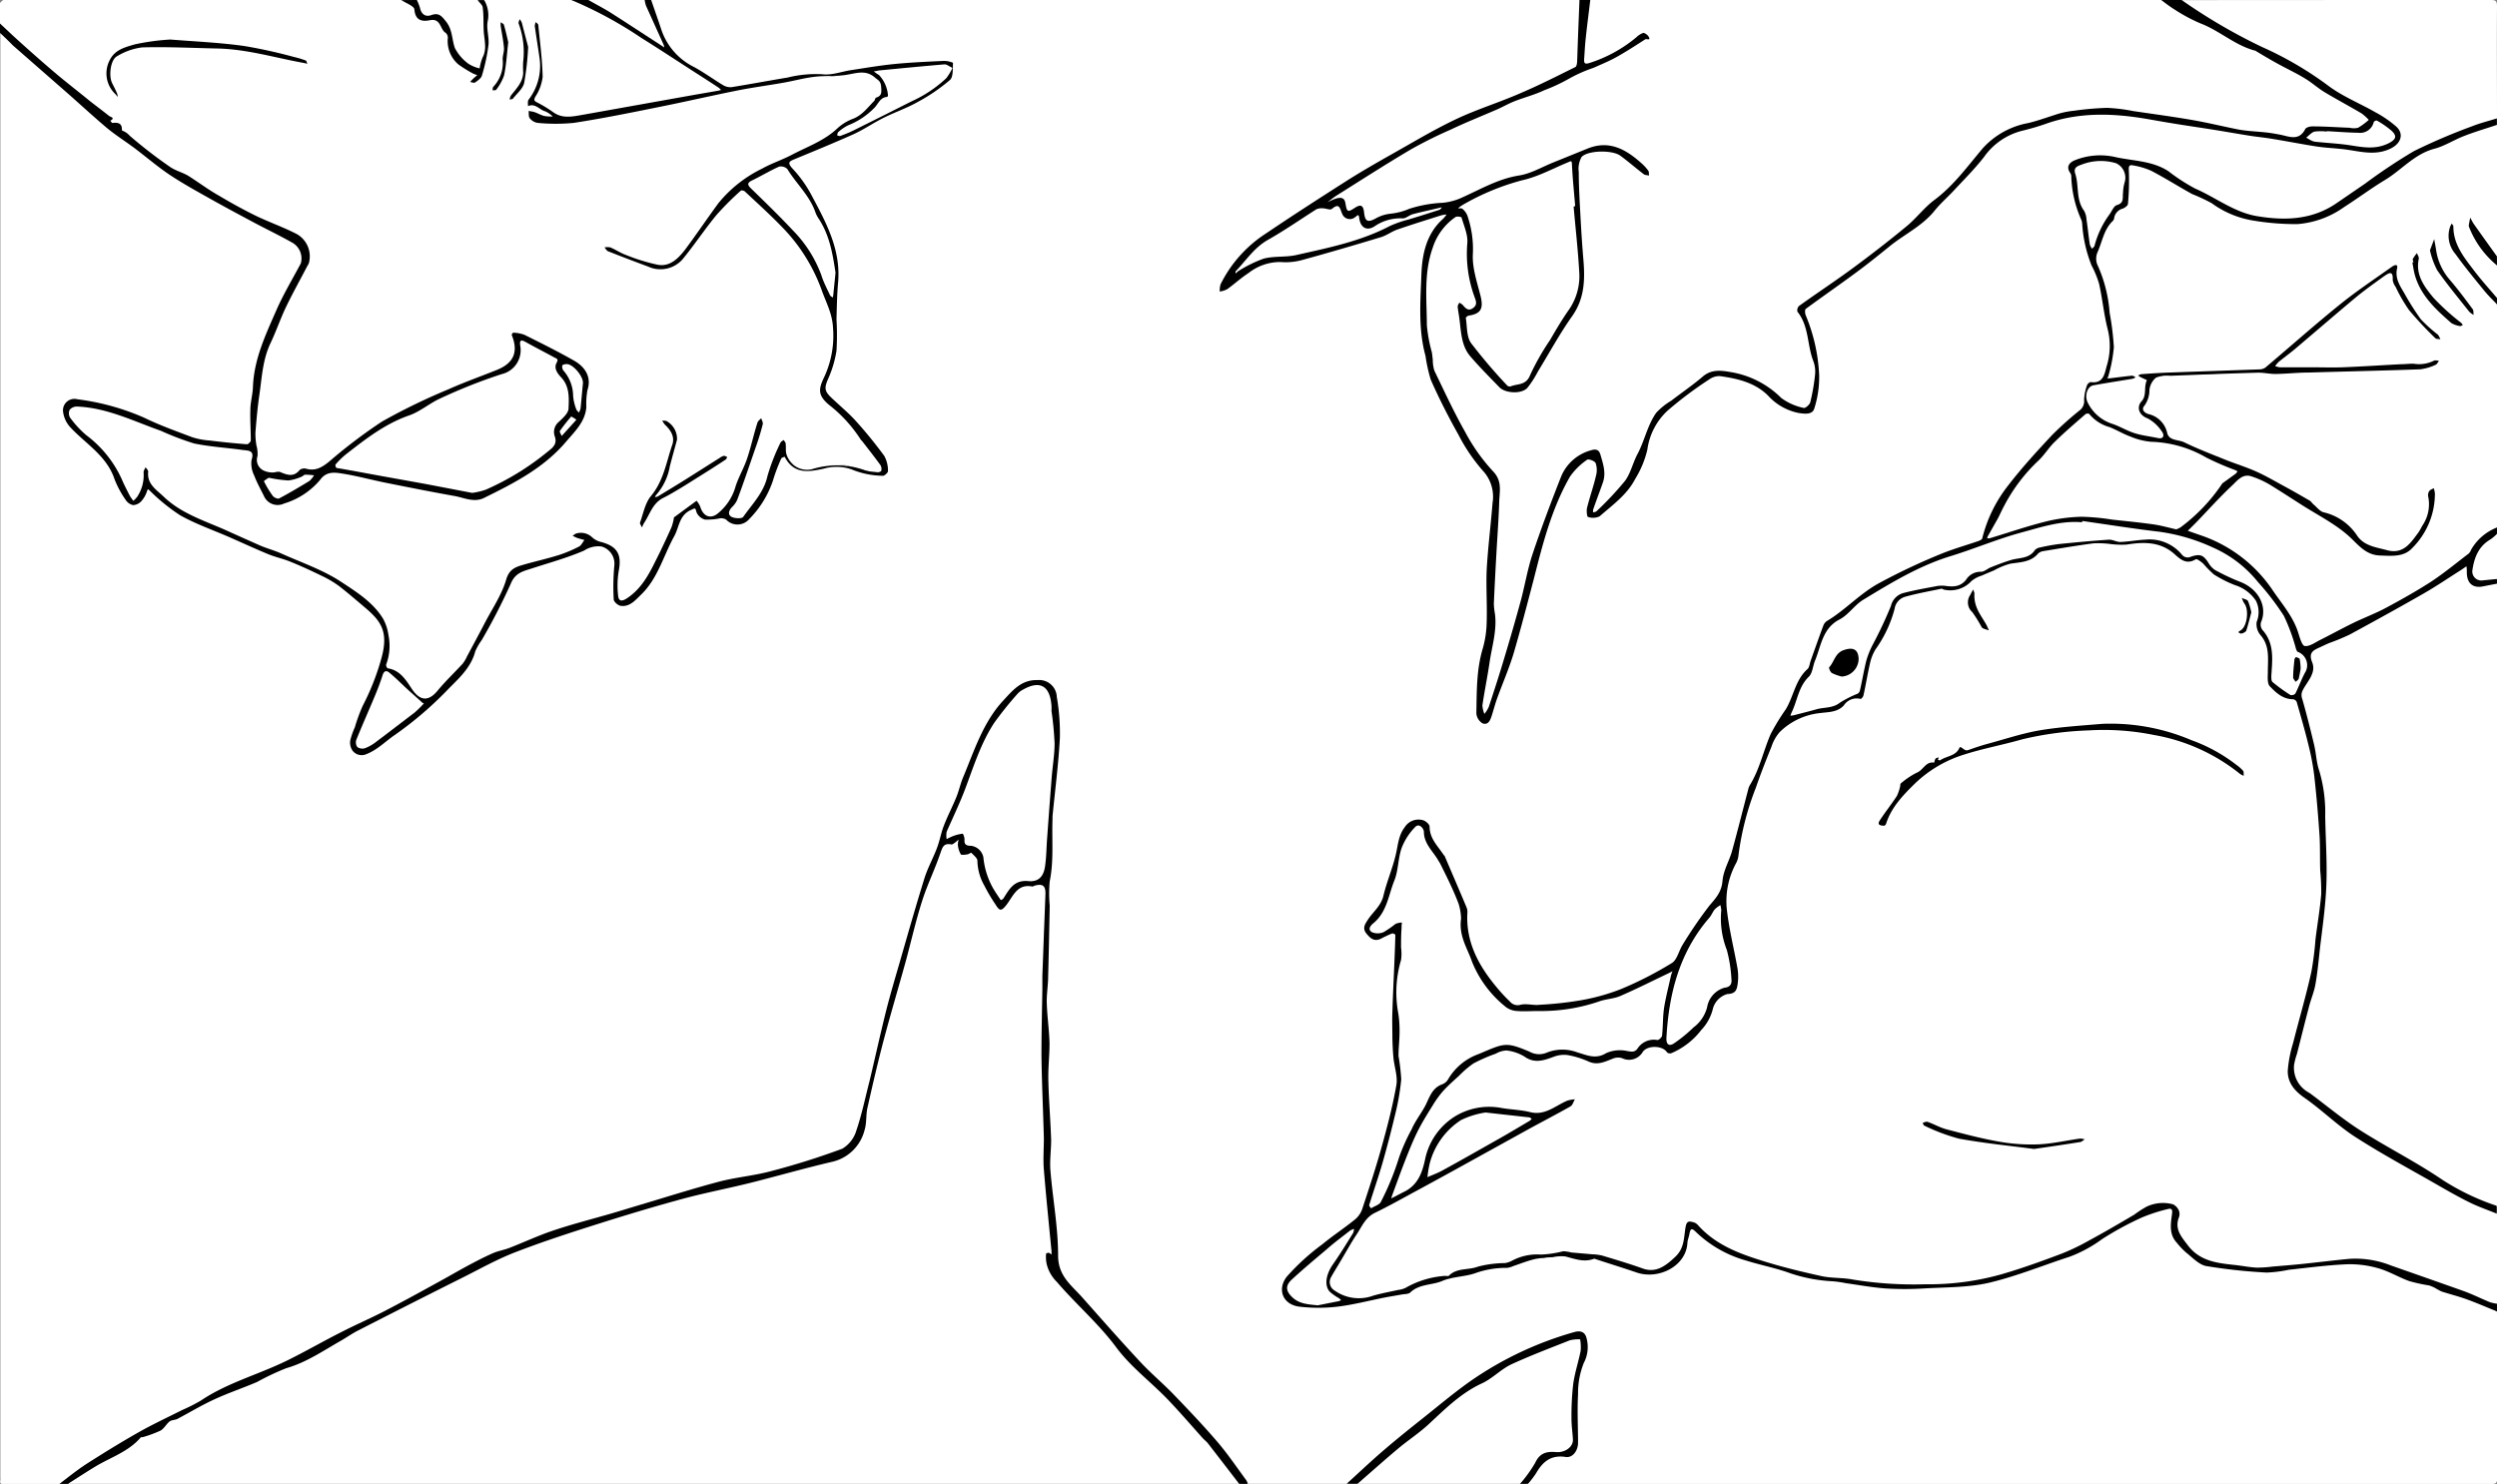 <svg id="b1925715-a4a8-42f0-92fc-a36ee9f8cb6f" data-name="Layer 1" xmlns="http://www.w3.org/2000/svg" viewBox="0 0 384 228.24"><rect x="0" y="0" width="384" height="228.24" fill="#808080" stroke="none"/><path d="M207.12,228.22H191.76c-1.59-.79-2.3-2.38-3.26-3.72a25.74,25.74,0,0,0-2.25-2.92c-2.57-2.66-4.89-5.57-7.68-8a57.74,57.74,0,0,1-7.36-8A70.24,70.24,0,0,0,166,200c-1-1.09-2.17-2.12-3.11-3.31a2.52,2.52,0,0,1-.69-1.72c.2-2.54-.53-5-.71-7.48-.24-3.33-.7-6.67-.61-10s-.07-6.93-.14-10.39c-.05-2.58.23-5.16-.05-7.73a26.39,26.39,0,0,1-.19-5.1c.34-3.75,0-7.51.24-11.25a21.22,21.22,0,0,1,.44-5.21c0-.08,0-.14,0-.23-.6-2.58.35-5.12.28-7.69a85.41,85.41,0,0,1,.88-11.63,23.94,23.94,0,0,0-.12-7.74,14,14,0,0,1-.05-2.15c-.06-1.26-.22-2.6-1.56-3.13a3.73,3.73,0,0,0-4,.82,27.33,27.33,0,0,0-6.28,9.33c-1.45,3.41-2.25,7.08-4.18,10.29a17,17,0,0,0-1.47,4.23,28.33,28.33,0,0,1-2,5.41,29.86,29.86,0,0,0-1.88,5.31c-1.27,4.13-2.09,8.37-3.35,12.51a62.41,62.41,0,0,0-2,7.44c-.54,3.11-1.54,6.11-2.08,9.21a29.63,29.63,0,0,1-.87,4.06,5.77,5.77,0,0,1-3.27,3.75,32.07,32.07,0,0,1-5.35,1.63c-3.11.74-6.11,1.84-9.26,2.41a101.22,101.22,0,0,0-10.45,2.52c-3.1.92-6.16,1.94-9.25,2.85-3.32,1-6.64,1.95-9.92,3.05-2.43.81-4.77,1.88-7.25,2.57a2.51,2.51,0,0,0-.72.28c-2.9,2-6.3,3-9.3,4.78a129.11,129.11,0,0,1-12.82,6.59c-2.4,1.11-4.54,2.72-6.86,4a26.89,26.89,0,0,1-3,1.33c-4,1.54-7.85,3.36-11.79,5a6.25,6.25,0,0,0-1.52.89,19.26,19.26,0,0,1-4.77,2.3,5.29,5.29,0,0,0-2.25,1.37c-.42.52-1.1.55-1.65.85-2.43,1.31-4.54,3.12-7,4.39s-4.52,2.71-6.89,3.87c-2.84,0-5.68,0-8.52,0-.51,0-.71-.1-.6-.61a2.57,2.57,0,0,0,0-.48V5.06c.62-.31,1,.17,1.34.5C2.86,6.87,4.11,8.45,5.7,9.62c3.87,2.83,6.92,6.56,10.75,9.41,2.47,1.83,4.85,3.77,7.29,5.63a41.38,41.38,0,0,0,6.63,4.05c.55.27,1.07.61,1.6.94A74.74,74.74,0,0,0,43.06,35.5a9.63,9.63,0,0,1,2.81,1.82,3.08,3.08,0,0,1,.51,3.92c-1.17,2-2.09,4.11-3.09,6.19-.81,1.69-1.48,3.42-2.2,5.15a21.42,21.42,0,0,0-1.7,7c-.12,1.87-.33,3.73-.53,5.59A6,6,0,0,0,39,67.62c.23.82-.13,1.22-1,1.17a48.61,48.61,0,0,1-8.51-1.12c-1.48-.36-2.78-1.33-4.23-1.85-4.37-1.53-8.62-3.49-13.32-3.92a1.42,1.42,0,0,0-1.44.56,1.51,1.51,0,0,0-.28,1.68A3.66,3.66,0,0,0,11,65.26q2.28,2.26,4.65,4.45a5.11,5.11,0,0,1,1.81,2.77,3,3,0,0,0,.56,1.1,11.38,11.38,0,0,1,1.63,2.93c.42,1,.92,1.09,1.68.26a4.07,4.07,0,0,0,.73-1.21c.3-.69.81-.83,1.29-.28,3,3.43,7.09,4.84,11.09,6.55a61.17,61.17,0,0,0,6.81,3c3.22,1,6.07,2.7,9.23,3.74a2.55,2.55,0,0,1,.86.42c2.11,1.8,4.34,3.46,6.39,5.34a6,6,0,0,1,1.61,5.83,21.17,21.17,0,0,1-2.72,7.59,5.67,5.67,0,0,0-.84,2.34c-.19,1.34-1.14,2.42-1.51,3.71a1.18,1.18,0,0,0,.23,1.35,1.47,1.47,0,0,0,1.65.4,5.2,5.2,0,0,0,1.35-.61c2.71-2.36,5.86-4.16,8.4-6.75q2.15-2.18,4.34-4.3a7.32,7.32,0,0,0,1.92-2.79c.71-2,2.1-3.59,3-5.45a50.21,50.21,0,0,0,3-6.19,3.32,3.32,0,0,1,3.17-2.39c2.85-.34,5.33-1.75,8-2.65a2,2,0,0,0,.48-.33A3.35,3.35,0,0,1,93.69,84a3,3,0,0,1,1.18,3.16c-.27,1.49-.71,3-.19,4.52.4,1.16.79,1.21,1.91.56a10.25,10.25,0,0,0,4.25-5c.93-2.18,2.51-4.13,3-6.44.3-1.48,1.3-2,2.17-2.78.53-.46,1.07-.43,1.44.32a2.06,2.06,0,0,0,3,1,1.18,1.18,0,0,1,1.71.18,1.87,1.87,0,0,0,3-.25,21.91,21.91,0,0,0,4.09-7.64c.09-.27.23-.53.34-.79.51-1.19.94-1.25,1.64-.2,1,1.5,3.3,1.77,4.77,1.25a8,8,0,0,1,4.82-.13,23.56,23.56,0,0,0,3.6,1c.59.08,1.28.44,1.66-.24a1.7,1.7,0,0,0-.3-1.87c-.87-1.2-1.91-2.28-2.76-3.49-1.58-2.28-3.8-3.94-5.7-5.9a2,2,0,0,1-.39-2.79,13.9,13.9,0,0,0,1.46-8.21,26.61,26.61,0,0,1,0-5.85,16.8,16.8,0,0,0-2.46-11.19c0-.07-.12-.13-.14-.2-.83-2.8-3-4.75-4.49-7.14-.43-.68-.38-1.15.41-1.52a65.78,65.78,0,0,1,7.21-3,30.18,30.18,0,0,0,6.17-3.09,3.16,3.16,0,0,1,.8-.5c2.42-.64,4.44-2.14,6.7-3.15a15.17,15.17,0,0,0,3.29-2.51,1.08,1.08,0,0,0,.27-1.32,1.51,1.51,0,0,0-1.5-1c-1.87.08-3.76.12-5.61.38-3.94.55-7.91.92-11.83,1.69-1.37.27-2.85,0-4.29.18-2.28.25-4.36,1.27-6.64,1.47-1.31.12-2.62.09-3.92.31a1.34,1.34,0,0,1-1.16-.28,58,58,0,0,0-6.57-4.13,8,8,0,0,1-2.91-3.8c-.68-1.45-.94-3.06-1.67-4.5A1,1,0,0,1,100.1,0H242.88c1.19.55.74,1.61.7,2.48-.1,2.39-.7,4.76-.48,7.17a1.23,1.23,0,0,1-.78,1.34c-2.92,1.41-5.72,3.08-8.92,3.87A17.21,17.21,0,0,0,230,16.37c-3.19,1.6-6.77,2.39-9.65,4.64-.43.34-1,.33-1.52.58a96,96,0,0,0-13.6,8.15c-2.27,1.65-4.77,2.95-7.16,4.4a27.72,27.72,0,0,0-8.27,7,4.6,4.6,0,0,0-1.09,2c.8.12,1.24-.56,1.82-.87,1.41-.75,2.65-1.82,4.22-2.2a15.78,15.78,0,0,1,3.29-.27,26.78,26.78,0,0,0,6.37-1.21c2.64-.74,5.4-1.21,7.84-2.52,2.95-1.57,6.21-2.18,9.3-3.34.4-.15.84-.34,1.15.1s-.08.86-.4,1.18c-2.39,2.34-3,5.4-3.27,8.53a54.21,54.21,0,0,0,0,7.21,12.64,12.64,0,0,0,.64,4.48,1.28,1.28,0,0,1,.15.64,6.74,6.74,0,0,0,.84,3.76,65.69,65.69,0,0,0,7.14,12.69,5.6,5.6,0,0,0,.78.91,5.1,5.1,0,0,1,1.53,4.7c-.39,4.26-.62,8.54-.87,12.81-.15,2.55.06,5.12,0,7.69-.08,1.9-1,3.61-1.19,5.48-.22,2-.34,4-.51,6.08a1.53,1.53,0,0,0,.16,1c.42.67.94.71,1.3,0a4.72,4.72,0,0,0,.6-1.75,11.52,11.52,0,0,1,1.13-3.13,114.62,114.62,0,0,0,3.54-11.77,145.44,145.44,0,0,1,4.4-15.49,20.87,20.87,0,0,1,3.06-5.88,7.86,7.86,0,0,1,2.1-1.67,1.45,1.45,0,0,1,2.12.86,4.67,4.67,0,0,1,0,2.41c-.42,1.62-.9,3.22-1.46,4.8a.66.66,0,0,0,.17.77.75.75,0,0,0,.87.06,2.87,2.87,0,0,0,.87-.65c.93-.88,1.85-1.75,2.76-2.64a15,15,0,0,0,3.1-5,5.93,5.93,0,0,0,.82-2.86,1.66,1.66,0,0,1,.25-1c1.08-1.79,1.85-3.8,3.75-5s3.35-2.7,5.16-3.88a4.57,4.57,0,0,1,3.55-.57,14.1,14.1,0,0,1,7.59,4,5.69,5.69,0,0,0,3.8,1.63c.83.08,1.39-.13,1.54-1.14.17-1.25.38-2.5.62-3.73a6.2,6.2,0,0,0-.27-3.18,27,27,0,0,1-.89-4,7.22,7.22,0,0,0-.82-2.29,1.29,1.29,0,0,1,.39-1.9c3.14-2.75,6.9-4.63,10.05-7.33,2.53-2.18,5.43-3.88,7.88-6.14,1.46-1.35,2.86-2.78,4.28-4.17,2.21-2.15,4.05-4.59,6-6.93A7.64,7.64,0,0,1,309.9,20c2.26-.62,4.5-1.32,6.75-2a28.46,28.46,0,0,1,4.69-.65,25.58,25.58,0,0,1,8.78.58c3.12.74,6.34.62,9.44,1.39.73.18,1.47.34,2.17.58,2.14.71,4.37.49,6.53.88s4.48.6,6.67,1.13a13,13,0,0,0,3.14.49,20.68,20.68,0,0,1,5,.61c1.89.47,3.51-.19,5.12-1,.86-.42.56-1.13.3-1.65A5.76,5.76,0,0,0,365.46,18a50,50,0,0,1-8.85-5.13,30.65,30.65,0,0,0-4.09-2.5c-2.42-1.23-4.76-2.59-7.25-3.68A64.23,64.23,0,0,1,336,1.11c-.36-.24-.74-.54-.51-1.09Q359.26,0,383,0c.82,0,1,.16,1,1-.05,5.76,0,11.52,0,17.28a2.24,2.24,0,0,1-1.43,1,77.46,77.46,0,0,0-7.95,3c-2.94,1.15-5.14,3.28-7.78,4.79-3,1.72-5.64,4-8.72,5.59a11.6,11.6,0,0,1-6,1.38,27.15,27.15,0,0,1-5.55-.41,16.15,16.15,0,0,1-5.31-2.18,19.88,19.88,0,0,0-3.81-1.89c-2.07-.87-3.63-2.57-5.74-3.38a9.19,9.19,0,0,0-4.17-1,3.9,3.9,0,0,1-1.67-.34,9.91,9.91,0,0,0-6.43.2c-.57.17-.87.52-.74,1.32.23,1.48.54,3,.65,4.46a2.45,2.45,0,0,0,.38,1.14,8,8,0,0,1,1,4,9.12,9.12,0,0,0,.68,2.93c1.1,3.14,2.63,6.17,2.67,9.63a22.94,22.94,0,0,0,.55,3.12,11.21,11.21,0,0,1-1.17,7,1.13,1.13,0,0,1-1,.58c-1.5.28-1.89.66-1.65,2.16a2.46,2.46,0,0,1-1,2.47c-1,.84-2,1.6-2.89,2.5a67.38,67.38,0,0,0-8.49,9.78,19.16,19.16,0,0,0-3.28,6.78,1.08,1.08,0,0,1-.93.9A52.78,52.78,0,0,0,292,88.6c-2.68,1.52-5.74,2.61-7.79,5.15a2.63,2.63,0,0,1-.88.79c-2.59,1-3.29,3.46-4.28,5.67a3.17,3.17,0,0,0-.29,1.38,2.37,2.37,0,0,1-.58,1.78c-1.74,1.57-2.05,3.84-3,5.77a13.15,13.15,0,0,1-1.88,3,6.08,6.08,0,0,0-1.31,2.74,42.19,42.19,0,0,1-2.25,5.82,46.56,46.56,0,0,0-2.74,10c-.24,1.57-1.19,2.89-1.45,4.45-.1.59-.28,1.15-.33,1.76a2.13,2.13,0,0,1-1.17,1.94,2,2,0,0,0-.77.69c-1.84,2.71-3.92,5.28-5.17,8.35a1.92,1.92,0,0,1-.87.93c-2,1.24-4.26,2.06-6.26,3.35a3.18,3.18,0,0,1-1,.38c-2.79.58-5.47,1.63-8.27,2.16a14.3,14.3,0,0,1-5.72.27,4,4,0,0,0-2.14.07,1.87,1.87,0,0,1-2-.61,22.13,22.13,0,0,1-6.08-9.58,10.73,10.73,0,0,1-.58-4.26,6.81,6.81,0,0,0-1.37-4.18c-1.38-2.25-2-4.89-3.78-6.93a2.28,2.28,0,0,1-.44-1.46,1.39,1.39,0,0,0-1-1.34,1.41,1.41,0,0,0-1.62.46,5.55,5.55,0,0,0-1.75,3.8,2.92,2.92,0,0,1-.12.88c-.77,2.32-1.4,4.69-2.16,7-.42,1.29-1.53,2.11-2.26,3.19a1.26,1.26,0,0,0,.29,1.88,1.12,1.12,0,0,0,1.13.23,5.56,5.56,0,0,0,1.4-.57c1.05-.59,1.4-.34,1.51.89.3,3.31-.74,6.52-.68,9.81,0,1.12.55,2.15.48,3.3a8.29,8.29,0,0,1-.07,1.65,10,10,0,0,0,.3,5.15c.5,1.75,0,3.41-.34,5.09-.51,2.54-1.24,5-1.88,7.53-.5,2-1.41,3.83-1.91,5.82-.26,1.08-.56,2.15-.82,3.22a3,3,0,0,1-1.5,2.22c-3.26,1.57-5.6,4.33-8.43,6.45a14.43,14.43,0,0,0-1.72,1.69,2.52,2.52,0,0,0,1.43,4.28,12.8,12.8,0,0,0,6.39-.13,11.76,11.76,0,0,1,3.63-.51c1.19.06,2.19-.62,3.27-1a3.53,3.53,0,0,1,1.29-.26,3.28,3.28,0,0,0,2.77-.81.85.85,0,0,1,.52-.27c1.75-.05,3.24-1.3,5.05-1.05a.36.36,0,0,0,.23,0c1.23-.91,2.74-.9,4.13-1.27a9.85,9.85,0,0,1,4.26-.65,1.81,1.81,0,0,0,1.09-.22c1.47-.63,2.86-1.49,4.59-1,.32.1.72-.12,1.07-.28a4.8,4.8,0,0,1,3.79,0,4,4,0,0,0,2.82.17,1.81,1.81,0,0,1,1.32.12,38.57,38.57,0,0,0,6.57,2,5.3,5.3,0,0,0,6.33-3.77c.21-.74.3-1.5.56-2.22.33-.92.79-1.09,1.45-.42,3.43,3.41,7.88,4.77,12.34,6,2,.54,4,.93,6,1.49a3.79,3.79,0,0,0,1.16.12,26.5,26.5,0,0,1,6.33.84,15.13,15.13,0,0,0,2.93.34c3.15,0,6.31,0,9.47,0,1.32,0,2.64-.4,4-.52,5.7-.56,10.78-3.17,16.14-4.82a7.28,7.28,0,0,0,2.3-1.33c2-1.58,4.38-2.43,6.49-3.77a9.81,9.81,0,0,1,4.07-1.72c.34,0,.7-.12,1-.13,1.06-.05,1.45.36,1.28,1.4a4.7,4.7,0,0,0,.75,4c1.1,1.37,2.2,2.82,3.91,3.39a26.22,26.22,0,0,0,5.09.81c5.29.62,10.5-.31,15.71-1a14.13,14.13,0,0,1,7.83,1.16,44.78,44.78,0,0,0,5.87,2,65,65,0,0,1,9.72,3.92,3.05,3.05,0,0,1,.64.55c0,8.48,0,17,0,25.44,0,.82-.16,1-1,1q-74,0-148.06,0c-.1-.18-.19-.39-.07-.56a34.36,34.36,0,0,1,2.65-3.57,1.15,1.15,0,0,1,1-.34,5.62,5.62,0,0,0,2-.16,2,2,0,0,0,1.68-2.43c-.58-3.66,0-7.24.59-10.82a3.28,3.28,0,0,1,.48-1.46,2.37,2.37,0,0,0,.32-.9c.42-2.1-.39-2.92-2.39-2.3a46.88,46.88,0,0,0-8.09,3.3c-2.81,1.5-5.49,3.21-8.21,4.85a24.28,24.28,0,0,0-3.63,3,59.92,59.92,0,0,1-5.91,4.75c-2,1.42-3.61,3.38-5.52,5A7.18,7.18,0,0,1,207.12,228.22Z" transform="translate(0 0)" fill="#fff"/><path d="M384,186.71v13.91a1,1,0,0,1-1.39.3,56.66,56.66,0,0,0-8.16-3.31c-1-.29-2-.63-3-.87a19.92,19.92,0,0,1-3.52-1.38,13.5,13.5,0,0,0-7.35-1.29c-2.22.29-4.44.72-6.68.8-2.51.09-5,.8-7.5.47-2.09-.27-4.21-.35-6.27-.79-2.91-.63-4.53-2.75-5.71-5.24-.34-.72,0-1.66.13-2.48s-.24-1.27-1.08-1.23a7.56,7.56,0,0,0-4.65,1.41,13.17,13.17,0,0,1-2,1.12c-1.93,1.1-3.9,2.11-5.76,3.36-2.51,1.7-5.57,2.15-8.31,3.36a30.65,30.65,0,0,1-7.31,2.16,39.8,39.8,0,0,1-8.79.89,50.44,50.44,0,0,0-5.36,0c-2.77.13-5.43-.62-8.12-1.09a6.53,6.53,0,0,0-1.39-.12c-2.3.07-4.4-.88-6.61-1.26a36.74,36.74,0,0,1-6.59-1.84,18.85,18.85,0,0,1-7.44-4.34c-.31-.33-.61-.82-1.19-.61s-.46.78-.57,1.18c-.32,1.13-.28,2.42-1,3.35-1.53,1.87-3.46,3.19-6.29,2.22-2-.69-4.1-1-6-1.87a1.46,1.46,0,0,0-1-.13,6,6,0,0,1-3.68-.37,2.3,2.3,0,0,0-1.51-.18c-2.41.76-5.12.17-7.39,1.6-.2.13-.44.33-.7.25a5.53,5.53,0,0,0-3.42.37c-1.58.48-3.34.34-4.77,1.33a1,1,0,0,1-.61.2,10.94,10.94,0,0,0-4.88,1.14c-1.63.62-3.3.86-4.9,1.38a15.27,15.27,0,0,1-5.5,1,4.67,4.67,0,0,1-3.18-1.88,2,2,0,0,1,.1-2.46,23.19,23.19,0,0,1,2.49-3.64,14.2,14.2,0,0,0,1.51-3.11,6,6,0,0,1,3.16-3,24,24,0,0,0,6.23-3.52,2,2,0,0,1,.69-.47c2.86-.89,5.14-2.83,7.69-4.27,1.1-.63,2.32-1,3.45-1.5a29.32,29.32,0,0,0,4-2.29,39.47,39.47,0,0,1,6.08-3.42,2,2,0,0,1,.26-.09,1.93,1.93,0,0,1-.34.11,8,8,0,0,0-1.48.78,3.85,3.85,0,0,1-2.49.34c-2.11-.19-4.15-.8-6.26-.85-4.37-.12-7.45,2-9.28,5.83a15.23,15.23,0,0,0-1.23,3.86,3.46,3.46,0,0,1-1.48,2.29,21.24,21.24,0,0,1-2.87,1.7c-.33.16-.62.33-.92.06s-.27-.62-.11-1a64.07,64.07,0,0,0,2.11-6.17c.37-1.08,1-2.14,1.52-3.23.79-1.81,2.32-3.19,2.88-5.14a2.54,2.54,0,0,1,1.33-1.48,6.7,6.7,0,0,0,2.59-2.61,3.27,3.27,0,0,1,1.6-1.49c1.73-.59,3.36-1.41,5-2.13a1.37,1.37,0,0,1,1.08-.08,22.76,22.76,0,0,1,3.35,1.14,2.6,2.6,0,0,0,2.53.11,6.11,6.11,0,0,1,4.94-.1c1.67.62,3.51,1.11,5.21-.16a1.73,1.73,0,0,1,1.9-.06,2,2,0,0,0,2.55-.61,2.83,2.83,0,0,1,3.58-.77,2.24,2.24,0,0,0,2.79-.33,19.72,19.72,0,0,0,3.73-3.85,2.55,2.55,0,0,0,.37-.95c.43-1.68,1.25-3,3.13-3.38.7-.14.83-.78.92-1.37a6.52,6.52,0,0,0-.24-2.28,56.44,56.44,0,0,1-1.43-7.05,16.31,16.31,0,0,1,.59-7.32c1.43-3.79,1.86-7.84,3.22-11.64a15.66,15.66,0,0,1,.7-2,26.12,26.12,0,0,0,2.27-5.83c.69-2.79,2.83-4.16,5.39-4.93a16.19,16.19,0,0,1,4.21-.82,1.85,1.85,0,0,0,1.2-.48,1.51,1.51,0,0,1,.47-.37c2.71-1,3.49-3.29,3.74-5.86a6.85,6.85,0,0,1,1.65-3.64,13,13,0,0,0,2.07-4.28c.81-2.5,1.78-3.39,4.4-3.55a8.32,8.32,0,0,0,2.57-.45,3.49,3.49,0,0,1,1.76-.14A3.72,3.72,0,0,0,303,89a2.57,2.57,0,0,1,1.74-1,4.15,4.15,0,0,0,2-.8A9.67,9.67,0,0,1,310.85,86a4.13,4.13,0,0,0,2.27-1,4.11,4.11,0,0,1,2.49-1,50.16,50.16,0,0,1,7.13-.78,5.59,5.59,0,0,1,2.35.33,2.13,2.13,0,0,0,1.41,0,10.19,10.19,0,0,1,6,.12,5.51,5.51,0,0,1,2,1.13,2.93,2.93,0,0,0,2.93.87,1.3,1.3,0,0,1,1.63.68c.93,1.79,2.73,2.36,4.36,3.15,1.21.58,2.51.94,3.41,2.09a3.56,3.56,0,0,1,.79,3.54,2.21,2.21,0,0,0,.35,2.36c1.56,1.61,1.27,3.62,1.28,5.54,0,.78-.42,1.7.12,2.3a4.72,4.72,0,0,0,3,1.8,1.55,1.55,0,0,1,1.56,1.38c1,3.38,1.53,6.85,2.41,10.25.81,3.11.72,6.29,1,9.44a3.93,3.93,0,0,1,0,1.28c-.54,2.23,0,4.43.11,6.65a33.1,33.1,0,0,1-.53,6.82c-.5,2.76-.72,5.55-1.2,8.31a10,10,0,0,1-.62,2.53c-1.19,2.61-1.55,5.42-2.24,8.16a14,14,0,0,0-.43,2.27,4.39,4.39,0,0,0,1.78,3.9c1.91,1.64,3.89,3.2,5.91,4.71,3.85,2.88,8.2,4.91,12.26,7.43,1.59,1,3.3,1.82,4.83,2.94s3.75,1.59,5.59,2.49A2.65,2.65,0,0,1,384,186.71Z" transform="translate(0 0)" fill="#fff"/><path d="M0,3.62c0-1,0-2.07,0-3.11C.06.34.32.13.51,0A1.44,1.44,0,0,1,1.1,0H61.7c.48.21,1,.13,1.51.29s1,.49,1,1.07c0,1.22.89,1.51,1.77,1.38,1.2-.18,1.7.26,2.45,1.19.9,1.11.77,2.28,1,3.43a4.38,4.38,0,0,0,2.3,2.85c.62.34,1.37,1,1.94.79s.38-1.29.69-1.94a2.1,2.1,0,0,0,.32-1.14C74.36,5.5,74.92,3,74.33.6A.74.74,0,0,1,74.42,0H87.86c3,.45,5.42,2.05,7.94,3.59,2.29,1.41,4.55,2.87,6.83,4.3,1.73,1.09,3.4,2.3,5.16,3.36a23.79,23.79,0,0,1,3,1.93c.21.18.47.34.36.68s-.36.25-.6.3c-4.64,1-9.33,1.72-14,2.66-2.25.45-4.5.92-6.77,1.3-.74.13-1.5.23-2.24.33a2.45,2.45,0,0,1-2.34-.79,10.33,10.33,0,0,0-2.75-1.62c-.59-.33-.81-.61-.39-1.31a8.92,8.92,0,0,0,1-6.78c-.16-.73,0-1.51-.1-2.27a2.67,2.67,0,0,0-.09-.26,1.35,1.35,0,0,1,.11.34c.09,1.11.1,2.22.26,3.33a7.8,7.8,0,0,1-1.12,5.51c-.58.87-.23,1.16.5,1.53a17,17,0,0,1,2.08,1.16c.24.17.64.31.51.72a.74.74,0,0,1-.86.47c-.16,0,0,0-.12,0A4,4,0,0,1,83,18.28a6.34,6.34,0,0,0,1.37.24A35.08,35.08,0,0,0,91.17,18c4.27-.72,8.47-1.75,12.75-2.44,3.11-.51,6.21-1.22,9.3-1.89,1.62-.34,3.33-.16,4.94-.63a50.14,50.14,0,0,1,6.52-1.41,1.53,1.53,0,0,1,.6,0c2.15.61,4.19-.17,6.21-.65,1.74-.41,2.87.5,4.12,1.27a.62.62,0,0,1,.28.74A1.15,1.15,0,0,0,136,14a.6.6,0,0,1-.17.85,22.47,22.47,0,0,0-3.34,3.2,1.84,1.84,0,0,1-1,.46,6.51,6.51,0,0,0-3.27,2.12,9.17,9.17,0,0,1-3.48,2.2c-3.24,1.53-6.67,2.74-9.66,4.76-3.88,2.63-6.6,6.33-9,10.32-.92,1.54-2.21,3-4.11,3-2.38.1-4.55-1-6.74-1.83a1.57,1.57,0,0,1-.23-.09s0,0,0,0,0,0,.11,0a.89.89,0,0,1,.34.13,31.83,31.83,0,0,0,5.22,1.7c2,.56,4-.8,5.2-2.79a71,71,0,0,1,5.26-7.26,12.05,12.05,0,0,1,2.46-2.1.86.86,0,0,1,1.25.07c2.93,2.66,6,5.21,8.26,8.48a25.68,25.68,0,0,1,3.7,6.78,6.88,6.88,0,0,0,1.22,2.45.92.92,0,0,1,.17.5c0,1.9.49,3.76.28,5.69a15.44,15.44,0,0,1-1.78,6,1.93,1.93,0,0,0,.53,2.43,50.08,50.08,0,0,1,4.2,4c1.45,1.84,3,3.62,4.35,5.52a1.43,1.43,0,0,1,.17,1.67c-.36.58-1,.31-1.5.3-1.77,0-3.34-1-5.13-1.09A9.56,9.56,0,0,0,126,72c-2.33.64-3.85.12-5.09-1.92-.43-.71-.8-.51-1.06.09a32.56,32.56,0,0,0-1.65,4.06c-.63,2.22-2.22,3.84-3.62,5.56-.47.58-1.8.42-2.4-.18a1.27,1.27,0,0,1,0-2,4.68,4.68,0,0,0,1.13-2.1c.5-2.05,1.87-3.75,2.3-5.84.22-1.07.49-2.13.79-3.19,0-.08.16-.13.08-.26.08.07,0,.15,0,.21A40.25,40.25,0,0,1,114,73.91c-.76,1.46-1,3.17-2.27,4.41a3.29,3.29,0,0,1-2.35,1.24,1.7,1.7,0,0,1-1.94-1.34c-.21-.81-.69-.77-1.23-.37a8,8,0,0,1-1.74,1.26.45.45,0,0,0-.3.35c-.33,2.74-2.12,4.85-3.11,7.3a12.45,12.45,0,0,1-2.7,4.2,18.38,18.38,0,0,1-1.93,1.49c-.7.51-1.33.27-1.65-.55-.59-1.5-.2-3,.05-4.49.38-2.28-.26-3.32-2.5-3.85a3.74,3.74,0,0,1-1.85-.9c-.08-.08-.15-.26-.25-.21s.06.18.08.29c.28,1-.42,1.48-1.15,1.74-2.64.93-5.1,2.33-8,2.61a3.43,3.43,0,0,0-3,2.38,49.54,49.54,0,0,1-4.53,8.77,7.91,7.91,0,0,0-1.1,2.12c-.71,2.22-2.4,3.71-4,5.25-.49.47-.94,1-1.43,1.43-1.21,1.11-2.39,1.07-3.4-.2-.57-.71-1.15-1.42-1.69-2.16a3.63,3.63,0,0,0-2.2-1.56c-1-.18-1.07-.75-.77-1.48a8.34,8.34,0,0,0,.36-4.11,6.19,6.19,0,0,0-2.67-4.2c-1.44-1.16-2.89-2.28-4.25-3.54S49,88.2,47.36,87.29c-3.08-1.67-6.54-2.35-9.66-3.89S31.18,80.62,28,79a15,15,0,0,1-5.47-4.85.78.78,0,0,1-.07-.23.4.4,0,0,1,0,.26,6.15,6.15,0,0,1-1.1,2.57c-.69.82-1.41.75-1.75-.25-.63-1.85-1.88-3.35-2.65-5.13-.64-1.51-2.23-2.46-3.45-3.6-1-.92-2-1.87-2.89-2.87a1.66,1.66,0,0,1-.39-2.21A1.48,1.48,0,0,1,12,61.93a41.17,41.17,0,0,1,9.51,2.55c2.5,1.06,5.1,1.91,7.57,3.06a10.76,10.76,0,0,0,3.79.71c1.8.12,3.57.58,5.38.63.79,0,1.18.38,1,1.19-.44,1.79.63,3.17,1.26,4.67a1.89,1.89,0,0,0,.13.33c1.36,2.45,1.48,2.44,4.07,1.41a11.63,11.63,0,0,0,4.47-3.34,2,2,0,0,1,2-.88c3.18.32,6.24,1.25,9.37,1.71,3.34.5,6.57,1.46,9.92,2A9.15,9.15,0,0,0,76.53,75a35.27,35.27,0,0,0,8.3-5.54,20.92,20.92,0,0,0,4.61-5.67A6.17,6.17,0,0,0,89.83,62a19.64,19.64,0,0,0,.25-3.14,3.46,3.46,0,0,0-2.38-3.15c-2.41-1-4.53-2.51-6.9-3.56-.34-.15-.64-.54-1-.27s-.2.68-.17,1.07c.21,2.14-.47,3.26-2.59,4.24-1.42.65-3,1-4.43,1.58a48.19,48.19,0,0,0-9.1,4.37,29.1,29.1,0,0,1-3.56,1.62,31.53,31.53,0,0,0-8.6,6.37,4.25,4.25,0,0,1-3.88,1.48,1.6,1.6,0,0,0-1.53.49,1.42,1.42,0,0,1-1.73.31,3.64,3.64,0,0,0-2.53-.14c-1.12.37-2.86-1.41-2.51-2.51s-.11-2-.19-3a12.07,12.07,0,0,1,0-2.62c.3-2.24.43-4.5.7-6.75A32.09,32.09,0,0,1,43,48.23c.61-1.27,1.09-2.6,1.71-3.87.52-1.07,1.12-2.09,1.72-3.12a3.21,3.21,0,0,0-.88-4.53,9.78,9.78,0,0,0-2.66-1.34A36.11,36.11,0,0,1,37.6,33c-3.59-2-7.11-4.14-10.66-6.22-3.24-1.9-6-4.43-8.87-6.75-2.1-1.67-4.15-3.39-6.14-5.18C9,12.19,5.76,10,3.06,7.11,2,6,.63,5.14,0,3.62Z" transform="translate(0 0)" fill="#fff"/><path d="M190.56,228.22h-180c-.2-.86.52-1.07,1-1.4,1.55-1,3.35-1.65,4.86-2.74s3.58-1.86,5-3.34c.37-.39,1-.4,1.5-.7a23.56,23.56,0,0,1,6.44-3.27,4.07,4.07,0,0,0,1.08-.63,43.07,43.07,0,0,1,8.06-3.82c1.74-.67,3.38-1.59,5.11-2.28.49-.2,1-.33,1.5-.54a41.82,41.82,0,0,0,6.5-3.48,37.84,37.84,0,0,1,4.77-2.58c4.09-1.82,8-3.95,11.92-6.14a41.05,41.05,0,0,1,4.93-2.44s.08,0,.11,0c4.17-2.65,9-3.8,13.52-5.5a47.83,47.83,0,0,1,7.22-2.2,31.71,31.71,0,0,0,3.8-1.22c4.07-1.34,8.21-2.45,12.35-3.48,2.67-.67,5.42-1,8.06-1.77,3.39-1,6.85-1.71,10.2-2.8a5.84,5.84,0,0,0,3.83-4,28.08,28.08,0,0,0,.87-4.15c.42-2.42,1.29-4.76,1.72-7.18.87-5,2.68-9.73,3.82-14.65a87.14,87.14,0,0,1,3.44-11.66,52.68,52.68,0,0,0,2.38-6.19c0-.15.09-.36.24-.4a10.6,10.6,0,0,0,2.48-.87c.43-.22.66.39.63.79-.06.73.19,1,.94.94a2,2,0,0,1,1.93,1.93,9.47,9.47,0,0,0,1.86,5,4.74,4.74,0,0,1,.82,1.14c.26.59.67.57,1,0,.15-.21.27-.44.41-.65.83-1.25,1.72-2.35,3.47-2a2,2,0,0,0,.76-.19c1.51-.39,2-.12,1.93,1.48a35.12,35.12,0,0,1-.23,4.13,48.91,48.91,0,0,0-.2,7.45c0,2.27-.22,4.51-.26,6.76s.44,4.59.34,6.91c-.2,4.31.39,8.63.18,12.92-.23,4.75.42,9.4.68,14.1a11.07,11.07,0,0,0,.41,2.4,2.09,2.09,0,0,1,0,1.35c-.63,1.43.11,2.52.89,3.5a66.9,66.9,0,0,0,4.63,4.9,34.73,34.73,0,0,1,3.52,3.78,45.08,45.08,0,0,0,4.94,5.72c1.75,1.77,3.69,3.37,5.38,5.21a93.31,93.31,0,0,1,9,10.78C190.63,227.47,190.84,227.81,190.56,228.22Z" transform="translate(0 0)" fill="#fff"/><path d="M244.56,0h87.82a15.86,15.86,0,0,0,2.5,1,27.6,27.6,0,0,1,3.66,2c2.18,1.44,4.62,2.44,6.84,3.82.57.35,1.28.4,1.9.72,1.66.87,3.17,2,4.87,2.77,4.17,1.82,7.52,4.95,11.59,6.92,1.23.6,1.18,1.79,0,2.46a4.46,4.46,0,0,1-3.1.31,33.17,33.17,0,0,0-5-.17,1.61,1.61,0,0,0-1.39,1,1.24,1.24,0,0,1-1.33.67,13.31,13.31,0,0,1-2.66-.44,19.44,19.44,0,0,0-4.29-.52,27.09,27.09,0,0,1-5.37-.94,27.91,27.91,0,0,0-6.36-1c-1.62.05-3.13-.59-4.71-.85a22.09,22.09,0,0,0-5.37-.62c-3,.25-6,.09-8.82,1.21-1.81.71-3.73,1.11-5.59,1.65-2.9.84-4.55,3.24-6.32,5.46a45.94,45.94,0,0,1-6.28,6.5,24,24,0,0,0-3.29,2.93c-.87,1-2.25,1.51-3.24,2.42C287,40.68,282.69,43,278.9,46.07l-.83.68c-1.26,1.06-1.29,1.08-.46,2.54a5.48,5.48,0,0,1,.63,1.89,21.82,21.82,0,0,0,.89,3.92c.71,2,.09,4-.19,6,0,.25-.11.5-.14.76-.13,1.07-.79,1.47-1.88,1.31a8.28,8.28,0,0,1-4.68-2.67c-1.94-1.94-4.49-2.45-7-3a4.31,4.31,0,0,0-3.24.82,42.5,42.5,0,0,0-6.27,4.92,8.85,8.85,0,0,0-2.7,5.31,15.16,15.16,0,0,1-1.85,4.58c-1.12,2.28-3.17,3.74-4.88,5.51a3,3,0,0,1-.68.49.71.71,0,0,1-.88-.09.69.69,0,0,1-.2-.77c.55-1.58,1-3.17,1.44-4.8a4.48,4.48,0,0,0-.13-2.6c-.3-.92-1.33-1.07-2.31-.5a9.82,9.82,0,0,0-3.75,4.76,61.91,61.91,0,0,0-3.41,9.69c-.9,3.22-1.55,6.52-2.48,9.73-1.18,4-2.08,8.17-3.87,12-.43.9-.35,1.92-.79,2.8-.21.42-.36,1-1,.87s-.74-.66-.7-1.21a34.63,34.63,0,0,1,.67-5.93,36.32,36.32,0,0,0,1.14-6.68c.08-1.9,0-3.82-.06-5.73-.06-2.65.39-5.26.45-7.9s.44-5.45.39-8.18a1.45,1.45,0,0,0-.41-1,52,52,0,0,1-6.57-9.65,32.61,32.61,0,0,1-3-6.77,35.77,35.77,0,0,1-.88-5.22,49.63,49.63,0,0,1-.16-9.67c.22-3.44,1.17-6.69,4-9,1.13-.93,1.81-.77,2.25.64a9.77,9.77,0,0,1,.65,4.72c-.39,2.38.46,4.65,1.14,6.9.52,1.76.19,2.41-1.61,2.52-.49,0-.76.19-.71.72.19,1.76.22,3.57,1.23,5.13a3.53,3.53,0,0,0,.46.68c1.55,1.48,3,3.09,4.42,4.64,1.1,1.17,3.72.72,4.47-.72,2-3.83,4.43-7.41,6.63-11.13a9.89,9.89,0,0,0,1.18-6c-.31-3.59-.6-7.18-.71-10.79a26.5,26.5,0,0,0-.29-4.17c-.31-1.61.35-2.36,1.87-3,3.09-1.24,5.51,0,7.78,1.89a1.11,1.11,0,0,1,.27.33c0-.12-.14-.15-.22-.22-2.12-1.87-4.36-3.18-7.39-2.14a58,58,0,0,0-5.41,2.23c-3.05,1.4-6.37,2-9.47,3.25a39,39,0,0,0-4.88,2.34,4.79,4.79,0,0,1-2.69.63,9.05,9.05,0,0,0-5.26,1,3.55,3.55,0,0,1-2.26.62,3.93,3.93,0,0,0-2.8.82c-1.24.88-1.9.61-2.34-.88-.2-.7-.49-.77-1.1-.45-1,.5-1.41.26-1.74-.79s-.39-1.09-1.39-.49c-.43.26-.85.35-1.17-.09s0-.87.41-1.17c3.22-2.15,6.48-4.23,9.82-6.21,2.19-1.29,4.66-2,6.73-3.42,2.8-1.91,6.1-2.66,9-4.23s6-2.08,8.82-3.56c1.32-.7,2.68-1.31,4-2a3.93,3.93,0,0,1,1.18-.49c2.93-.55,5.31-2.19,7.66-3.88a2,2,0,0,1,.29-.17c0,.13-.16.1-.24.15-2.25,1.51-4.41,3.18-7.14,3.75-1.07.22-1.4,0-1.51-1.08a3.1,3.1,0,0,1,0-1c.45-2.25.25-4.57.69-6.83A1.82,1.82,0,0,1,244.56,0Z" transform="translate(0 0)" fill="#fff"/><path d="M384,19.22V39.38c-.49.32-.87,0-1.13-.31-.75-1.09-1.63-2.08-2.27-3.24-.06-.11-.09-.26-.22-.34.13.06.11.21.17.31A30.42,30.42,0,0,0,382.77,39,13.26,13.26,0,0,1,384,40.82v5c-.36.22-.61,0-.81-.24-1.7-2.21-3.59-4.29-5.14-6.62a9.49,9.49,0,0,1-1-2.41c0-.1,0-.23-.08-.31a2.21,2.21,0,0,1,.08.37c.65,2.2,2.1,3.9,3.48,5.66A40.18,40.18,0,0,1,384,46.81V81.13a4.25,4.25,0,0,1-1.22,1.34,7.54,7.54,0,0,0-2.4,2.68,9.24,9.24,0,0,1-2.9,2.59,105.7,105.7,0,0,1-10.79,6.54c-2.55,1.39-5.18,2.62-7.85,3.75-1.22.52-2.38,1.18-3.57,1.77-.83.41-1.55.21-1.69-.58C353,96,350.84,93.59,349,91a21.51,21.51,0,0,0-11.57-8.44c-.5-.16-1.21-.19-1.3-.94s.46-.93.9-1.27c2-1.56,3.46-3.69,5.25-5.48a17.91,17.91,0,0,1,2.44-1.92,2,2,0,0,1,1.87,0c2.46.82,4.47,2.46,6.71,3.69,1.71.94,3.13,2.34,5,3.06a12,12,0,0,1,4.15,3.39,7.66,7.66,0,0,0,4.49,2c2.38.48,3.77-.87,4.86-2.5s2.17-3,2-5a.89.89,0,0,0,0-.23c.07.12,0,.22,0,.32-.05.4.1.79-.05,1.18a13.12,13.12,0,0,1-3.68,5.56,3,3,0,0,1-2.31.66A8.74,8.74,0,0,1,363.6,84a11.37,11.37,0,0,1-2.08-2,11,11,0,0,0-4.1-2.81c-1.42-.54-2.46-1.66-3.76-2.4-2.68-1.51-5.15-3.33-8.17-4.28a45.51,45.51,0,0,1-5.75-2.51,39.31,39.31,0,0,0-5.45-2,1.7,1.7,0,0,1-1.39-1.38,3.32,3.32,0,0,0-2.37-2.53c-1.39-.54-1.63-1.17-.72-2.37a1.59,1.59,0,0,0,.4-1.27,7,7,0,0,1,.4-2.07.59.59,0,0,1,.67-.54c1.05.09,2-.34,3.09-.26a61.54,61.54,0,0,0,8.48-.29c4.68-.35,9.36-.27,14-.37,3-.06,6.1,0,9.16-.1,2.22-.06,4.42-.45,6.65-.44h-.05c-5.16.25-10.31.76-15.5.52-2.19-.1-4.39.17-6.59,0-.43,0-.81,0-1-.47s.23-.79.59-1c2.33-1.61,4.32-3.63,6.49-5.43,2.92-2.44,5.81-4.9,8.81-7.24a6.71,6.71,0,0,1,1.66-1c.46-.17.94-.14,1,.48A5.48,5.48,0,0,0,369.26,45c1.05,1.57,1.69,3.39,3,4.78.33.34.73.58,1,.92a1,1,0,0,0,.22.18c-.05-.1-.16-.13-.25-.2-2.43-1.92-3.38-4.83-5-7.33a1.31,1.31,0,0,1-.09-.34c-.41-1.59-.52-1.69-1.88-.78a84.58,84.58,0,0,0-6.78,5.3c-3.2,2.62-6.15,5.51-9.49,7.95-.16.12-.4.2-.47.36-.65,1.46-1.92,1.26-3.15,1.27-4.34,0-8.66.6-13,.5-.7,0-1.41.27-2.13.22a.69.69,0,0,0-.8.68,7.08,7.08,0,0,0-.33,2.09,1.71,1.71,0,0,1-.54,1.27c-.74,1-.44,1.77.74,2.19a3.46,3.46,0,0,1,2.49,2.58c.18.79,0,1.1-.82,1.15a7.19,7.19,0,0,1-3.83-.72,40.91,40.91,0,0,0-4.63-2,5.1,5.1,0,0,1-3-4.47,1.55,1.55,0,0,1,1.65-1.62c1.23-.08,2.35-.65,3.58-.76a1.73,1.73,0,0,0,.37-.11,1,1,0,0,1-.46.12c-.61-.1-1.28.67-1.8,0s.21-1.08.34-1.62a14.39,14.39,0,0,0-.05-7.17,27.44,27.44,0,0,1-.52-3.76,15.2,15.2,0,0,0-1.53-4.6,2.45,2.45,0,0,1,.12-2.81c.07-.09.18-.19.19-.3.29-1.91,1.55-3.36,2.33-5a2.46,2.46,0,0,1,1.27-1.25,1.28,1.28,0,0,0,.84-1.43,6.07,6.07,0,0,1,.19-2.07,4.39,4.39,0,0,0,0-1.4c-.21-1.79.13-2.09,1.91-1.64A15.11,15.11,0,0,1,335,28.18a13.93,13.93,0,0,0,3.71,1.93c2,.77,3.62,2.19,5.67,2.86a16,16,0,0,0,3.74.89c3,.22,6.06.56,8.92-.75a22.38,22.38,0,0,0,5-3,14,14,0,0,1,3-2,12.3,12.3,0,0,0,3.38-2.2c1.93-1.84,4.36-2.79,6.71-3.94A48.91,48.91,0,0,1,383,19.12,1.05,1.05,0,0,1,384,19.22Z" transform="translate(0 0)" fill="#fff"/><path d="M384,89.77v95.74c-.51.48-1,.17-1.52,0-3.67-1.11-6.79-3.28-10-5.26-2.55-1.58-5.28-2.83-7.8-4.44a88.26,88.26,0,0,1-7.56-5.23,17.67,17.67,0,0,1-4.16-3.94,4.46,4.46,0,0,1-.41-3.61,89.7,89.7,0,0,1,2.82-10.52c.64-1.84.57-3.83.91-5.74.54-3,.86-6.05,1.16-9.09a22.24,22.24,0,0,0-.3-4.6A4.11,4.11,0,0,1,357,132c.53-2.62.14-5.25.16-7.88a12.51,12.51,0,0,0-.38-3.49c-.83-2.87-1.17-5.85-2-8.72-.46-1.53-.72-3.13-1.3-4.64a1.2,1.2,0,0,1,.16-1.12c.43-.65.69-1.42,1.13-2.07a2.64,2.64,0,0,0,.23-2.8c-.37-.75-.1-1.21.56-1.59,2.11-1.23,4.47-1.94,6.62-3.08,2.89-1.55,6-2.73,8.63-4.73a21.14,21.14,0,0,1,3.2-1.76c1.55-.79,2.79-2,4.24-2.91.37-.23.67-.61,1.17-.39s.39.64.41,1c.08,1.6.76,2.11,2.33,1.86C382.74,89.59,383.4,89.12,384,89.77Z" transform="translate(0 0)" fill="#fff"/><path d="M384,89.77c-.65.13-1.31.25-2,.39-1.66.39-2.64-.4-2.64-2.13,0-.31,0-.62-.06-.93l-.75.52c-1.92,1.21-3.8,2.5-5.77,3.63-3.78,2.17-7.6,4.27-11.43,6.35a33.4,33.4,0,0,1-3.14,1.3c-.5.21-1,.45-1.49.68-1,.45-1.73.82-1.15,2.27.68,1.67-.79,3-1.45,4.33a1.6,1.6,0,0,0-.06,1.35c.66,2.31,1.25,4.65,1.81,7,.32,1.33.35,2.75.79,4a22.53,22.53,0,0,1,.92,7c.06,3.5.31,7,.18,10.5-.12,3.33-.61,6.64-1,9.95-.2,1.84-.37,3.69-.7,5.51-.22,1.18-.72,2.3-1,3.47-.63,2.38-1.22,4.77-1.83,7.15a10.63,10.63,0,0,0-.44,1.7,4.33,4.33,0,0,0,2,4.07c.16.12.34.2.5.31,2.55,1.9,5,3.95,7.68,5.66,4.19,2.66,8.66,4.9,12.75,7.69a36.88,36.88,0,0,0,8.22,3.92v1.2c-1.39-.57-2.82-1.06-4.16-1.72-1.72-.85-3.4-1.81-5.07-2.77-4.19-2.4-8.45-4.69-12.51-7.3-2.74-1.77-5.1-4.13-7.78-6-1.56-1.08-2.62-2.34-2.6-4.16a19.28,19.28,0,0,1,.82-4.27c.92-3.65,2-7.28,2.82-11a49.55,49.55,0,0,0,.63-5c.29-2.3.68-4.59.88-6.9a35.15,35.15,0,0,0-.16-3.69c-.05-1.71,0-3.43-.09-5.14-.2-3-.45-6-.78-9a36.47,36.47,0,0,0-.84-4.74c-.56-2.36-1.24-4.69-1.9-7a.74.74,0,0,0-.54-.42c-1.58,0-2.65-1-3.6-2-.43-.45-.3-1.52-.3-2.32,0-1.93.33-3.9-1.16-5.58a2.61,2.61,0,0,1-.56-2,3.9,3.9,0,0,0-.12-3.26A6,6,0,0,0,343.71,90a18.59,18.59,0,0,1-3.24-1.64,15.9,15.9,0,0,1-1.63-1.65c-.34-.31-1-.8-1.16-.69-1.41.85-2.31.07-3.27-.79-2.16-1.93-4.7-1.9-7.36-1.47a13.51,13.51,0,0,1-2.61-.1,15,15,0,0,0-2.5-.09c-2.56.34-5.11.77-7.66,1.19a1.55,1.55,0,0,0-.85.38c-1.15,1.36-2.76,1.31-4.31,1.57a10.76,10.76,0,0,0-2.43,1c-.64.28-1.29.53-1.92.82a4.57,4.57,0,0,0-1.58.83A4.42,4.42,0,0,1,299,90.7c-.14,0-.3-.18-.43-.15-1.87.39-3.76.72-5.6,1.24a2.27,2.27,0,0,0-1.61,1.85,19,19,0,0,1-2.93,6.23,7.05,7.05,0,0,0-.87,2.23c-.37,1.62-.63,3.27-1,4.9-.05.2-.35.53-.44.5a2.35,2.35,0,0,0-2.57,1c-1,1.08-2.37,1-3.61,1.17a10.37,10.37,0,0,0-6.26,2.94,6.53,6.53,0,0,0-1.25,2.22c-.84,2.08-1.67,4.18-2.4,6.31a43.34,43.34,0,0,0-2.67,10.34,3.28,3.28,0,0,1-.35,1.23,12.25,12.25,0,0,0-1.48,6.83c.31,3.18,1.13,6.31,1.68,9.46a8.05,8.05,0,0,1,0,2.45c-.13.8-.31,1.4-1.57,1.44a3.21,3.21,0,0,0-2.2,2.17,7.23,7.23,0,0,1-1.81,3.36A11.43,11.43,0,0,1,257,162a.73.73,0,0,1-.64-.14c-.65-1.09-3.11-1.13-3.77,0a2.44,2.44,0,0,1-3.15.89,2.06,2.06,0,0,0-1.44.09c-1.2.46-2.31,1.05-3.68.44a13.74,13.74,0,0,0-3.22-1,4.36,4.36,0,0,0-2.08.23c-1.55.57-3,1.13-4.58,0a6.82,6.82,0,0,0-2.75-.94,3.58,3.58,0,0,0-1.65.49,25.43,25.43,0,0,0-3.42,1.49,14.48,14.48,0,0,0-2.21,1.88c-.83.76-1.68,1.5-2.44,2.33a15.43,15.43,0,0,0-1.63,2.24c-.84,1.35-1.68,2.69-2.38,4.11s-1.33,3-1.93,4.54c-.68,1.74-1.3,3.5-1.95,5.24-.05.14-.09.29-.14.43l.44-.21c.49-.25,1-.53,1.46-.76,2.13-1,2.85-2.84,3.31-5a10.21,10.21,0,0,1,4.65-6.67,10.1,10.1,0,0,1,7.08-1.27c1.47.26,3,.28,4.43.64,2.32.58,3.88-1,5.74-1.77a5.33,5.33,0,0,1,1.14-.2c-.22.37-.34.89-.66,1.08-2.07,1.18-4.2,2.28-6.29,3.42l-11.91,6.58q-2.62,1.44-5.26,2.87c-2.21,1.19-4.39,2.43-6.64,3.52-1.48.72-2,2.13-2.81,3.33s-1.68,2.79-2.52,4.19c-.46.78-.94,1.54-1.38,2.33a1.5,1.5,0,0,0,.52,2.09,6.43,6.43,0,0,0,5.92.8c1.26-.37,2.57-.6,3.86-.89a3.63,3.63,0,0,0,1.12-.31,14.14,14.14,0,0,1,6.07-1.85c.2,0,.48.05.58,0,1.24-1.29,3-.84,4.52-1.43a17.13,17.13,0,0,1,4.11-.54,3.33,3.33,0,0,0,1-.31,8.2,8.2,0,0,1,4.53-1,16.17,16.17,0,0,0,3.45-.51,6.2,6.2,0,0,1,1.26.19l3.21.28a7.51,7.51,0,0,1,1.5.19c2.1.63,4.2,1.26,6.28,2s3.58-.48,5-1.82,1.29-3,1.57-4.58c.18-1,.6-.87,1.2-.72a1.4,1.4,0,0,1,.69.43c2.57,2.89,6,4.27,9.54,5.38,3.09,1,6.24,1.76,9.4,2.46,1.6.36,3.31.23,4.93.55a58.5,58.5,0,0,0,11.13.72,41.11,41.11,0,0,0,11.8-1.57c3.09-.9,6.12-2,9.14-3.14a33.64,33.64,0,0,0,4.17-2c2.37-1.28,4.7-2.64,7-4a17,17,0,0,1,1.84-1.2,5.84,5.84,0,0,1,4.13-.38,1.92,1.92,0,0,1,.89.95,1.49,1.49,0,0,1,0,1.06c-.69,1.8.4,3,1.35,4.25,1.85,2.49,4.56,2.78,7.3,3.07,1.1.12,2.18.34,3.28.4a18.58,18.58,0,0,0,2.46-.16c1.54-.13,3.08-.25,4.62-.41,2.39-.25,4.78-.55,7.18-.78a14.75,14.75,0,0,1,6.37,1c3.79,1.33,7.59,2.66,11.36,4,1.33.49,2.6,1.13,3.9,1.66a6.19,6.19,0,0,0,1.15.25v1.2c-1.56-.63-3.11-1.31-4.69-1.88-1.26-.46-2.58-.79-3.86-1.2a7.71,7.71,0,0,1-.85-.45,5.29,5.29,0,0,0-1.09-.49,25.59,25.59,0,0,1-3.06-.67c-1.65-.6-3.18-1.55-4.86-2a15.58,15.58,0,0,0-4.85-.58c-2.94.13-5.88.53-8.81.84a20,20,0,0,1-3.4.43,82.44,82.44,0,0,1-9.29-1c-1.14-.21-2.14-1.33-3.14-2.11a11.8,11.8,0,0,1-1.41-1.5c-1.22-1.33-.91-2.94-.71-4.46.1-.72-.17-.83-.64-.7a25.72,25.72,0,0,0-4,1.3,47.85,47.85,0,0,0-6.1,3.31,20.64,20.64,0,0,1-5,2.72c-4.13,1.34-8.16,3-12.37,4-3.24.75-6.67.69-10,.88a47.89,47.89,0,0,1-6,0c-2-.15-4.06-.53-6.08-.81a16.39,16.39,0,0,0-2-.29,24,24,0,0,1-7.11-1.44c-2.07-.69-4.23-1.12-6.32-1.78a18.24,18.24,0,0,1-7.6-4.36c-.64-.64-.84-.55-1,.28-.07.46-.28.91-.31,1.37-.17,3.58-4.4,5.74-7.82,4.58-2-.69-4.09-1.33-6.13-2-.15-.05-.33-.15-.45-.1-1.53.57-2.93,0-4.38-.37a6.18,6.18,0,0,0-1.95.12,17.28,17.28,0,0,0-2.71.28c-1.14.27-2.23.71-3.34,1.08a3.12,3.12,0,0,1-1,.28,14.07,14.07,0,0,0-4.92.84c-1.63.54-3.47.51-5,1.17s-3.54.44-4.92,1.77c-.29.28-.89.23-1.35.32-.88.16-1.76.3-2.64.47-2.42.48-4.81,1.11-7.25,1.4a25.22,25.22,0,0,1-5.76,0c-2.61-.29-3.51-2.66-2-4.61a34.77,34.77,0,0,1,5.49-5c1.63-1.35,3.42-2.51,5.06-3.85a3.66,3.66,0,0,0,1.09-1.65c1.05-3.19,2.11-6.38,3-9.62.86-3.08,1.67-6.2,2.22-9.35.23-1.33-.31-2.79-.45-4.2-.09-1-.14-2-.16-3,0-1.37-.06-2.74,0-4.11.08-2.62.21-5.25.32-7.87.05-1.32.11-2.63.13-3.94a.61.61,0,0,0-.49-.21,16.9,16.9,0,0,0-1.67.78c-1.05.54-1.67,0-2.29-.77s-.26-1.37.15-2c.79-1.28,2.09-2.19,2.47-3.81.51-2.15,1.41-4.21,1.91-6.36.34-1.44.39-2.9,1.36-4.17a2.5,2.5,0,0,1,2.77-1.1c.42.1,1.05.62,1.06,1,0,1.84,1.28,3,2.16,4.35.05.07.13.11.16.18,1.13,2.64,2.27,5.28,3.38,7.93a1.83,1.83,0,0,1,.11.81c-.25,4.55,1.78,8.2,4.58,11.53a24.11,24.11,0,0,0,1.95,2.09,1.54,1.54,0,0,0,1.64.51c.92-.23,2,.13,2.95,0a53.65,53.65,0,0,0,6.2-.67,31.82,31.82,0,0,0,6.32-1.75,56,56,0,0,0,7.81-4c.82-.51,1.07-1.91,1.67-2.84a66.62,66.62,0,0,1,4.11-6c1-1.16,1.85-2.08,2-3.76s1-3,1.46-4.58c.88-3.19,1.68-6.4,2.52-9.6a2,2,0,0,1,.21-.54c1.53-2.46,2.09-5.3,3.23-7.91a33.87,33.87,0,0,1,2.32-3.8c1.21-2,1.46-4.5,3.32-6.17.31-.27.35-.85.5-1.29.65-1.8,1.27-3.6,1.94-5.38a1.46,1.46,0,0,1,.57-.74c2.9-1.73,5.13-4.31,8.2-5.92a95.41,95.41,0,0,1,9.67-4.53c1.78-.7,3.63-1.23,5.44-1.85.21-.08.53-.23.57-.41a21.43,21.43,0,0,1,4-8.15c2.09-2.72,4.43-5.27,6.78-7.78a52.27,52.27,0,0,1,4.22-3.77,1.77,1.77,0,0,0,.66-1.62,7.39,7.39,0,0,1,.46-2.24c.06-.2.41-.49.58-.47,2,.27,2.12-1.4,2.46-2.54a10.48,10.48,0,0,0,.11-5.67c-.57-2.27-.79-4.62-1.3-6.91a15.23,15.23,0,0,0-1.16-2.82,20.73,20.73,0,0,1-1.44-6.4,1.94,1.94,0,0,0-.16-.68,17.52,17.52,0,0,1-1.52-6.72,1.13,1.13,0,0,0-.23-.53c-.58-.94,0-1.51.72-1.83a10.42,10.42,0,0,1,6.34-.5c2.75.6,5.66.55,8.13,2.18A28.55,28.55,0,0,0,337.58,29c3.18,1.38,6,3.65,9.49,4.24,4.3.72,8.49.6,12.27-2l4.38-3a86,86,0,0,1,7.51-5,90.61,90.61,0,0,1,8.94-3.82c1.23-.49,2.54-.81,3.81-1.21v1c-1.67.56-3.35,1.05-5,1.69s-3.07,1.59-4.69,2c-3.07.85-5,3.29-7.61,4.84-2.11,1.28-4.1,2.77-6.18,4.1a14.19,14.19,0,0,1-7.22,2.63,40,40,0,0,1-6.73-.54,14.83,14.83,0,0,1-6.43-2.68,26.77,26.77,0,0,0-3-1.4c-2.11-1.17-4.15-2.46-6.29-3.58a11.34,11.34,0,0,0-2.8-.83c-.46-.1-.7,0-.65.7a39.31,39.31,0,0,1-.13,5.2c0,.28-.48.62-.81.75a1.77,1.77,0,0,0-1.32,1.49.78.78,0,0,1-.22.42c-1.36,1.3-1.6,3.16-2.32,4.77a2.48,2.48,0,0,0-.06,1.89,21.51,21.51,0,0,1,1.91,7.46,43.24,43.24,0,0,1,.65,5.28,23.22,23.22,0,0,1-.85,4.46,1.24,1.24,0,0,1-.17.32,2.22,2.22,0,0,0,.44,0c1.13-.13,2.26-.29,3.38-.4.18,0,.37.16.55.26a2.3,2.3,0,0,1-.48.22c-2,.33-4,.64-6,1-1,.16-1.43,1.7-.85,2.74a6.37,6.37,0,0,0,3.65,3.16c1.19.38,2.28,1.07,3.47,1.45s2.43.51,3.65.77c1,.2.91-.59.65-.92a6,6,0,0,0-2.23-2.1c-1.37-.5-1.77-1.75-.94-2.65s.29-2.23.82-3.24l-.92-.43a4.08,4.08,0,0,1-.44-.28,1.62,1.62,0,0,1,.47-.21c1.43-.1,2.85-.2,4.28-.25l14-.49a1.59,1.59,0,0,0,.85-.3c3.79-3.2,7.5-6.5,11.36-9.62,2.58-2.09,5.36-3.94,8.08-5.87.31-.22,1-.54.77.32-.3,1.45.4,2.54,1.07,3.66a41.1,41.1,0,0,0,2.59,4.1,22,22,0,0,0,2.62,2.36,2.67,2.67,0,0,1,.39.73c-.28-.07-.65,0-.82-.22a56.05,56.05,0,0,1-4-4.28,24.57,24.57,0,0,1-2.06-3.57,2.31,2.31,0,0,1-.45-1.07c.09-1.58-.67-1-1.34-.56-1.52,1.1-3.06,2.19-4.5,3.39-3,2.51-6,5.1-9,7.64-.86.74-1.79,1.41-2.67,2.12a5.3,5.3,0,0,0-.57.67,3.79,3.79,0,0,0,.72.18c1.58,0,3.16,0,4.74,0s3.33.06,5,0c2.95-.12,5.89-.31,8.83-.47.66,0,1.32-.09,2-.08a5.14,5.14,0,0,0,3.13-.46c.18-.11.52,0,.78,0-.17.22-.3.55-.52.63a8,8,0,0,1-2.34.69c-5.73.21-11.46.33-17.19.5-1.7,0-3.41.2-5.11.22-.9,0-1.81-.22-2.72-.2-4.49.13-9,.3-13.46.48a4.53,4.53,0,0,0-2.19.29,2.87,2.87,0,0,0-1,1.88,4.11,4.11,0,0,1-.75,2.4c-.57.64,0,1.13.57,1.31a3.82,3.82,0,0,1,2.91,2.91c.29,1.23,1.73,1,2.64,1.45,2.05,1,4.16,1.8,6.26,2.65,1.64.66,3.34,1.17,4.94,1.9s3,1.58,4.56,2.41c1.19.65,2.36,1.33,3.52,2,.23.14.37.41.58.58.52.43,1,1.09,1.58,1.22a8.46,8.46,0,0,1,5.18,3.66c1.11,1.54,2.89,1.71,4.54,2.16,2.5.68,3.61-1.07,4.81-2.69.28-.38.46-.82.72-1.22a5.83,5.83,0,0,0,.8-4.39,1.14,1.14,0,0,1,.18-.8c.14-.2.45-.29.68-.43a3.66,3.66,0,0,1,.18.78A11.79,11.79,0,0,1,371,84.26c-1.3,1.45-3.17,1.24-5,1.18-2.16-.07-3.32-1.62-4.64-2.85-2.19-2-4.86-3.32-7.34-4.9-1.57-1-3.11-2-4.72-3a14.14,14.14,0,0,0-3.19-1.46c-1.35-.37-2.15.83-3,1.59-1.81,1.71-3.48,3.57-5.2,5.36-.48.5-1,1-1.46,1.46l1.86.65a21.73,21.73,0,0,1,11.19,8.49c1.42,2.1,3.12,4,3.92,6.49.24.77.58,2,1,2.09.73.11,1.59-.53,2.36-.92,1.68-.84,3.33-1.75,5-2.57s3.5-1.5,5.18-2.4c2.35-1.26,4.68-2.57,6.9-4,2-1.32,3.87-2.87,5.79-4.33a1.59,1.59,0,0,0,.36-.57A7.82,7.82,0,0,1,384,81.13v1a5.49,5.49,0,0,1-1.45,2,4.4,4.4,0,0,0-1.57,3.1c-.08,1.18.25,1.53,1.41,1.41.63-.06,1.19-.09,1.61.48Z" transform="translate(0 0)"/><path d="M0,3.62c.72.66,1.42,1.33,2.14,2,2,1.82,4.07,3.66,6.15,5.43,1.83,1.56,3.72,3,5.59,4.54,1,.77,1.95,1.49,2.91,2.25.2.16,1,.28.17.73.12.12.24.35.34.34.8-.09,1.45,0,1.45,1,0,.07,0,.19.09.2a2.66,2.66,0,0,1,1.11.77,72.06,72.06,0,0,0,6.2,4.79c.86.6,1.95.85,2.85,1.4,1.58,1,3,2.08,4.63,3,1.87,1.11,3.77,2.17,5.72,3.12s4.27,1.76,6.31,2.82a3.94,3.94,0,0,1,1.86,4.39,2.11,2.11,0,0,1-.26.52c-1.1,2.11-2.27,4.2-3.3,6.35-.87,1.83-1.52,3.77-2.4,5.59C40.4,55.36,40.28,58,39.9,60.65c-.29,1.94-.46,3.91-.62,5.88a10.87,10.87,0,0,0,.16,2,4.63,4.63,0,0,1,.16,1.62,1.81,1.81,0,0,0,1,2.25,3.27,3.27,0,0,0,1.34.27c.38,0,.83-.2,1.14-.07,1.08.45,2.08.83,3-.31a1.16,1.16,0,0,1,1-.2c1.43.41,2.45-.22,3.51-1.07a79.36,79.36,0,0,1,8.17-6.19A94.31,94.31,0,0,1,68.91,59.9c2.45-1.1,5-2,7.49-3s3.41-2.66,2.29-5.39c0-.08.17-.35.24-.34a5.58,5.58,0,0,1,1.71.32c2.53,1.26,5.07,2.52,7.52,3.91C90,56.4,91,58,90.34,60a11.78,11.78,0,0,0-.17,2.61C90,64.88,88.4,66.35,87,68c-3.41,4-8,6.34-12.57,8.59-1.49.73-3,0-4.41-.28-3.61-.64-7.21-1.36-10.81-2.08-2.11-.43-4.2-1-6.33-1.35-1.26-.2-2.61-.49-3.62.89a11.57,11.57,0,0,1-5.56,3.67,2.29,2.29,0,0,1-3.1-1.13c-.52-1.05-1.1-2.09-1.51-3.18a4.11,4.11,0,0,1-.41-2.37c.52-1.54-.52-1.44-1.35-1.55-2.5-.35-5-.49-7.48-1a43.56,43.56,0,0,1-5.11-1.95c-4.23-1.49-8.3-3.55-12.9-3.73a1.42,1.42,0,0,0-1.13.51,1.3,1.3,0,0,0,.08,1.21,15.63,15.63,0,0,0,2.46,2.67,17.48,17.48,0,0,1,5.45,6.73c.38.9.84,1.77,1.28,2.64a7.21,7.21,0,0,0,.53.74,5.27,5.27,0,0,0,.57-.59,6,6,0,0,0,1-3.81c0-.25.2-.51.31-.77.14.23.42.47.4.68-.21,1.91,1.25,2.77,2.38,3.85,2.92,2.8,6.79,3.84,10.32,5.5q2.22,1,4.48,2c1,.44,2.15.74,3.19,1.2,3.13,1.41,6.46,2.53,9.3,4.4,2.35,1.55,4.91,3.14,6.46,5.69a7.27,7.27,0,0,1,.82,2.51,8.17,8.17,0,0,1-.35,4.51c-.06.15.12.57.24.59,1.88.28,2.8,1.8,3.68,3.13,1.28,1.94,2.6,2,4,.29,1.2-1.45,2.58-2.75,3.85-4.14a5.61,5.61,0,0,0,.66-1.11c.92-1.72,1.85-3.44,2.75-5.17,1.14-2.19,2.59-4.3,3.27-6.63.53-1.82,1.68-2,3-2.4,1.69-.47,3.4-.86,5.07-1.38a20.07,20.07,0,0,0,3.14-1.32c.36-.18.56-.69.83-1-.36-.1-.73-.19-1.08-.31s-.5-.24-.75-.35c.23-.13.46-.36.71-.38a2.5,2.5,0,0,1,2.3.62,3.09,3.09,0,0,0,1.45.74c2.44.67,3.13,1.93,2.64,4.45a13.48,13.48,0,0,0-.1,3.7c.07.92.5,1.07,1.4.47,2.59-1.73,3.7-4.43,5-7,.63-1.3,1.24-2.61,1.83-3.94a8.63,8.63,0,0,0,.35-1.35s0-.1,0-.12l3.49-2.57a3.43,3.43,0,0,1,.57.92c.47,1.57,1.7,2,2.91.85a8.11,8.11,0,0,0,2.47-3.81c.45-1.52,1.31-2.92,1.82-4.44.61-1.81,1-3.68,1.59-5.52.08-.27.38-.47.58-.7.09.31.31.65.24.92-.26,1.06-.58,2.11-.94,3.15-1,2.85-1.93,5.69-3,8.52a3.75,3.75,0,0,1-.83,1.13c-.48.52-.63,1.16,0,1.47.49.24,1.56.28,1.76,0,1.4-2,3.18-3.74,3.74-6.31a31.34,31.34,0,0,1,2-5.12c.07-.17.32-.27.49-.41.1.18.28.35.3.54.06.48,0,1,.07,1.43a3.29,3.29,0,0,0,4,2.52,12.82,12.82,0,0,1,8.21.2,9.4,9.4,0,0,0,1.85.3c.19,0,.56-.14.58-.26a1.2,1.2,0,0,0-.13-.86c-.9-1.24-1.85-2.45-2.79-3.66-.07-.1-.18-.16-.24-.26a21.34,21.34,0,0,0-4.84-5.32c-1.94-1.6-1.59-2.61-.69-4.5a15.07,15.07,0,0,0,1.26-7.44c-.11-2.09-1-3.72-1.67-5.55a26.91,26.91,0,0,0-6.27-10c-1.8-1.86-3.73-3.6-5.62-5.37-.13-.13-.53-.2-.62-.11a45.27,45.27,0,0,0-3.73,3.73c-1.82,2.21-3.41,4.62-5.23,6.83A4.53,4.53,0,0,1,99.67,41q-3.09-1.14-6.15-2.35c-.23-.09-.38-.39-.56-.6a2.69,2.69,0,0,1,.9,0c.82.35,1.58.87,2.42,1.17a29.06,29.06,0,0,0,4.92,1.51c1.85.31,3.12-1,4.14-2.31,1.76-2.36,3.4-4.8,5.14-7.17a19.9,19.9,0,0,1,6.75-5.33c1.47-.82,3.09-1.34,4.58-2.13,2.38-1.25,5-2.16,7-4.08a7.47,7.47,0,0,1,2.39-1.45c1.41-.55,2.24-1.73,3.23-2.73.14-.13.15-.45.28-.5.88-.3.87-.73.8-1.66s-.44-1-.92-1.41c-1.33-1.2-2.69-.76-4.19-.49-1.67.31-3.42.14-5.12.34s-3.23.64-4.85.92c-2.39.42-4.81.74-7.19,1.22-4.07.82-8.13,1.76-12.2,2.57-4.25.86-8.51,1.72-12.8,2.38a28.7,28.7,0,0,1-5.56,0,1.92,1.92,0,0,1-1.2-.7c-.22-.25-.14-.74-.19-1.13a6.8,6.8,0,0,1,.9.17c.51.18,1,.47,1.51.6a6.32,6.32,0,0,0,1.31.08,4.18,4.18,0,0,0-1.14-.79c-.9-.22-1.55-1.32-2.67-.8,0-.34-.08-.76.09-1A8.52,8.52,0,0,0,83,9.12c-.24-1.71-.52-3.41-.76-5.12a2,2,0,0,1,.15-.61c.14.15.37.29.39.45.26,2.67.62,5.34.67,8a7.12,7.12,0,0,1-1.13,3.05c-.26.51-.16.63.27.86a19.67,19.67,0,0,1,2.42,1.46c1.46,1.1,3.06.71,4.59.45,5.6-1,11.18-2,16.77-3l4.08-.71.43-.11a2.51,2.51,0,0,0-.37-.36c-1.41-.93-2.83-1.84-4.25-2.75-2.54-1.64-5.06-3.3-7.63-4.9A62.4,62.4,0,0,0,87.86,0H90.5a13.39,13.39,0,0,1,5.65,2.69c1.55,1.07,3.17,2,4.7,3.08a.84.84,0,0,1,.23.23.75.75,0,0,1-.18-.27,19.23,19.23,0,0,0-2-4.57A.81.81,0,0,1,99.14,0h1c.52,1.52,1.05,3,1.56,4.55a9.92,9.92,0,0,0,5,5.74c1.55.84,3,1.9,4.49,2.8a2.16,2.16,0,0,0,1.35.31c2.86-.46,5.71-1,8.57-1.47a18,18,0,0,1,5.35-.51c1.42.19,2.93-.41,4.41-.63,2.22-.34,4.43-.72,6.65-.94,2.52-.25,5.06-.36,7.59-.48a3.55,3.55,0,0,1,1.45.29c-.06.91.06,2.17-.48,2.65a28,28,0,0,1-4.94,3.37c-1.66.94-3.5,1.57-5.21,2.42s-3.07,1.82-4.68,2.55c-3,1.34-6,2.57-9,3.81-.82.34-1.25.51-.39,1.45a19,19,0,0,1,2.88,4c2.25,4.22,4.59,8.43,4.15,13.5-.17,1.9-.2,3.81-.25,5.71a40.9,40.9,0,0,1,0,4.83,17.11,17.11,0,0,1-1.29,4.33c-.54,1.26-.62,1.8.39,2.78,1.26,1.22,2.63,2.33,3.81,3.62A66.19,66.19,0,0,1,136,70.14a4.77,4.77,0,0,1,.56,2.32c0,.23-.53.74-.79.72a13,13,0,0,1-4.85-1,7.16,7.16,0,0,0-4.26-.09c-2.42.52-4.6.85-6-1.85-.18.1-.46.15-.52.29A28,28,0,0,0,118.84,74a15.39,15.39,0,0,1-3.63,5.85,2.38,2.38,0,0,1-3.53.08,1.42,1.42,0,0,0-.92-.21,10.39,10.39,0,0,1-2.33.2,2,2,0,0,1-1.31-1.11c-.21-.76-.17-.68-.89-.36-1.79.81-1.77,2.61-2.53,4-1.67,3-2.52,6.51-5.1,9-.84.8-1.7,1.89-3.06,1.74-.43,0-1.14-.6-1.16-1a35.67,35.67,0,0,1,.1-5.27,2.73,2.73,0,0,0-2-2.87,4,4,0,0,0-2.65.63c-2.6,1.13-5.37,1.88-8.07,2.76-1.34.43-2.54.67-3.22,2.36a94,94,0,0,1-4.45,8.64,9.11,9.11,0,0,0-1,1.74c-.63,2.4-2.35,4-4,5.65A55.79,55.79,0,0,1,60.78,113c-1.49,1-2.72,2.33-4.46,3a1.76,1.76,0,0,1-2.1-.54,2.17,2.17,0,0,1-.35-1.6,11.4,11.4,0,0,1,.7-2,26.17,26.17,0,0,1,1.2-3.28,37.82,37.82,0,0,0,2.84-7.17c1.22-4.24,0-5.87-2.52-8-1.33-1.12-2.64-2.26-4-3.31a16.21,16.21,0,0,0-2.61-1.53c-1.58-.77-3.18-1.51-4.81-2.17-1.12-.46-2.32-.71-3.44-1.17-2-.83-4-1.75-6-2.63-2.51-1.09-5.12-2-7.5-3.33a28.87,28.87,0,0,1-4.64-3.75c-.38-.34-.34-.36-.51.11a4.09,4.09,0,0,1-.88,1.49,1.81,1.81,0,0,1-1.23.57,1.81,1.81,0,0,1-1.14-.8,14.77,14.77,0,0,1-1.71-3.17c-1.21-3.65-4.47-5.46-6.86-8.06a4.34,4.34,0,0,1-1.06-2.33,1.76,1.76,0,0,1,2.21-1.92,36.92,36.92,0,0,1,10.27,2.84c2.38,1.16,4.9,2.06,7.39,3a11.19,11.19,0,0,0,2.65.5q2.87.36,5.76.58c.19,0,.59-.38.59-.59,0-1.55-.12-3.11-.07-4.66,0-1.2.36-2.38.4-3.57.16-4.32,2-8.14,3.69-12,1.08-2.41,2.45-4.7,3.67-7A2.8,2.8,0,0,0,45,37.35c-1.88-1.06-3.82-2-5.72-3-2.3-1.23-4.61-2.46-6.89-3.74-2.13-1.2-4.28-2.38-6.31-3.73-1.88-1.26-3.6-2.75-5.41-4.11-1.42-1.06-2.93-2-4.29-3.14C14.19,17.78,12.1,15.83,10,14l-8-7C1.32,6.31.68,5.68,0,5.06Z" transform="translate(0 0)"/><path d="M244.56,0c-.24,2-.49,3.92-.7,5.88-.12,1.1-.17,2.2-.25,3.31,0,.5.08.69.69.54a21.29,21.29,0,0,0,7.35-4,3,3,0,0,1,1.06-.67c.23,0,.63.28.8.54.45.72-.3.33-.48.44-1.45.93-2.9,1.88-4.41,2.72-1.14.64-2.37,1.14-3.58,1.68a22.05,22.05,0,0,0-3.64,1.6,26.85,26.85,0,0,1-3.92,1.84c-1.44.69-3,1.08-4.51,1.67-.91.35-1.76.84-2.65,1.24-2.4,1.05-4.83,2-7.21,3.14A65.53,65.53,0,0,0,216.94,23c-3.88,2.29-7.66,4.73-11.47,7.12a16.16,16.16,0,0,0-1.32,1,7.54,7.54,0,0,1,1.44-.62c.58-.13,1.17-.14,1.31.73.24,1.42.35,1.46,1.48.72.9-.58,1.28-.37,1.4.76.14,1.36.59,1.54,1.76.9a5.87,5.87,0,0,1,2.29-.74,9.72,9.72,0,0,0,2.88-.75,19.49,19.49,0,0,1,5.17-.93,9.28,9.28,0,0,0,3.12-.88c2.79-1.26,5.46-2.82,8.61-3.32,1.81-.28,3.51-1.3,5.25-2l5.21-2.11c3.39-1.41,6,.1,8.41,2.27a6.89,6.89,0,0,1,1,1.1c.13.19.08.5.12.75-.28-.07-.62-.05-.82-.21-1.22-.93-2.37-1.95-3.61-2.85s-5-.83-5.95.21a3.71,3.71,0,0,0-.43,2.31c0,2.25.14,4.51.26,6.77s.26,4.46.45,6.69c.26,3.08.19,6-1.73,8.71s-3.52,5.67-5.26,8.51a15.7,15.7,0,0,1-1.61,2.5c-.88,1-3.39.88-4.32-.08-1.52-1.57-3.07-3.12-4.49-4.78s-1.4-3.94-1.69-6c-.08-.55-.19-1.09-.23-1.64,0-.19.16-.39.24-.58a1.93,1.93,0,0,1,.53.34c.42.49.84,1,1.55.51s.54-1,.3-1.66a19.3,19.3,0,0,1-1.14-8.34c.12-1.28-.51-2.64-.88-3.94,0-.12-.72-.23-.93-.09a9.11,9.11,0,0,0-3.51,4.73c-1.39,3.89-.92,7.92-.9,11.91a23.14,23.14,0,0,0,.76,4.14c.07.39.1.78.15,1.17a5.67,5.67,0,0,0,.24,1.67c1.53,3.17,3,6.37,4.74,9.44a28.59,28.59,0,0,0,4.24,6c1.46,1.49,1.07,3,1,4.6-.08,2.72-.29,5.43-.44,8.14-.14,2.56-.28,5.12-.39,7.68a11.15,11.15,0,0,0,.18,1.62c.31,2.59-.5,5-.86,7.55-.32,2.16-.76,4.29-1.08,6.45a3.83,3.83,0,0,0,.31,1.32,4.66,4.66,0,0,0,.67-1.07c.78-2.36,1.55-4.72,2.26-7.1.91-3,1.81-6.11,2.65-9.19.65-2.41,1.05-4.91,1.84-7.27,1.34-4,2.85-8,4.39-11.91a6.92,6.92,0,0,1,4.58-4c.84-.28,1.28,0,1.46.7.4,1.37.88,2.77.38,4.22S245.47,77,245,78.39a1.17,1.17,0,0,0,0,.42c.18-.06.4-.06.51-.17A49.18,49.18,0,0,0,249.87,74c.9-1.18,1.22-2.78,1.93-4.12,1.11-2.07,1.54-4.46,2.9-6.39A10.36,10.36,0,0,1,257,61.64c1.62-1.25,3.32-2.4,4.87-3.73,1.3-1.12,2.78-.94,4.17-.7a14.3,14.3,0,0,1,7.89,4,8.66,8.66,0,0,0,3.46,1.53c.23.08.9-.49,1-.86a31.1,31.1,0,0,0,.73-4.17,4.66,4.66,0,0,0-.23-2.1c-1-2.49-.66-5.42-2.47-7.66a.94.94,0,0,1,.23-.88c2.78-2,5.63-3.87,8.38-5.9s5.53-4.18,8.2-6.39c1.49-1.23,2.68-2.85,4.22-4,3-2.23,5.13-5.21,7.49-8a12.44,12.44,0,0,1,7-3.86c1.64-.4,3.22-1,4.84-1.49a13.41,13.41,0,0,1,2.19-.4,45.26,45.26,0,0,1,5.06-.44,25.76,25.76,0,0,1,4,.49c3.06.45,6.13.86,9.19,1.39,2.39.42,4.74,1,7.13,1.47,1.4.24,2.83.28,4.24.44.7.08,1.39.21,2.09.34,1.39.28,2.86,1,3.82-.85.14-.28.74-.44,1.13-.43,1.9,0,3.81.14,5.71.21a2.81,2.81,0,0,0,1.3,0,10.5,10.5,0,0,0,1.64-1.21,7.29,7.29,0,0,0-1.11-1c-1.89-1.12-3.83-2.15-5.71-3.28-1.08-.66-2-1.52-3.12-2.17-1.27-.77-2.62-1.4-3.92-2.11s-2.3-1.31-3.45-2c0,0-.06-.06-.1-.07-3.12-.79-5.5-3.08-8.47-4.21a25.27,25.27,0,0,1-3.77-2A22.12,22.12,0,0,1,332.38,0h3.12a86.46,86.46,0,0,0,12.35,7.22,53.46,53.46,0,0,1,10.25,6c2.2,1.64,4.84,2.69,7.24,4.07a16.9,16.9,0,0,1,3.19,2.2c1.22,1.15.65,2.58-.81,3.32-2.42,1.22-4.77.46-7.17.16-1.41-.18-2.83-.22-4.23-.43-2.33-.36-4.64-.82-7-1.2-1.12-.19-2.26-.29-3.38-.47-1.9-.3-3.79-.64-5.68-.94-2.14-.34-4.27-.64-6.41-1-1.51-.24-3-.53-4.52-.77-5-.78-9.9-.83-14.73.89-1.19.42-2.42.77-3.65,1.07a10.21,10.21,0,0,0-5.82,4c-1.44,1.86-3.13,3.53-4.73,5.26-.94,1-2,1.92-2.87,3-1.89,2.37-4.62,3.63-6.91,5.48-1.7,1.38-3.4,2.75-5.17,4.05-2.56,1.9-5.19,3.71-7.75,5.6-.16.12-.13.69,0,1a27,27,0,0,1,2.06,9.21,15.9,15.9,0,0,1-.75,5.11c-.29,1-1.51.82-2.41.69a8.65,8.65,0,0,1-4.7-2.67c-2-2-4.68-2.62-7.39-3a2.6,2.6,0,0,0-1.63.49,59.45,59.45,0,0,0-6.41,4.8,10,10,0,0,0-3.13,6,15,15,0,0,1-1.87,4.52c-1.25,2.43-3.47,4-5.47,5.75a2.35,2.35,0,0,1-1.79.1c-.16,0-.26-1-.14-1.43.41-1.66,1-3.29,1.38-4.95a3.26,3.26,0,0,0-.07-1.91c-.13-.32-1.1-.67-1.3-.51a10.25,10.25,0,0,0-2.63,2.58c-2.81,4.89-4.19,10.3-5.56,15.71-1,3.83-2,7.66-3.1,11.44-.72,2.39-1.73,4.69-2.58,7.05-.3.84-.52,1.7-.79,2.55s-.6,1.52-1.44,1.21a2,2,0,0,1-.94-1.55c.07-3.35,0-6.71,1-10a15.81,15.81,0,0,0,.59-4.06c.08-2.68-.11-5.37,0-8,.19-3.43.63-6.85.9-10.28a5.87,5.87,0,0,0-1.48-4.95,27.16,27.16,0,0,1-3.76-5.54c-1.55-2.76-3-5.6-4.27-8.49a24.72,24.72,0,0,1-.8-3.64c-1.14-4.15-.78-8.39-.63-12.57.12-3.11.78-6.27,3.36-8.54a5.3,5.3,0,0,0,.51-.64,4.86,4.86,0,0,0-.85.14c-2.24.71-4.48,1.4-6.7,2.17-.88.3-1.66.91-2.55,1.18-4.07,1.23-8.15,2.43-12.25,3.55a9.52,9.52,0,0,1-3.19.27A7.85,7.85,0,0,0,192,42c-1.15.74-2.17,1.69-3.29,2.49a3.64,3.64,0,0,1-1.13.35,3.29,3.29,0,0,1,.12-1.1,19.69,19.69,0,0,1,7-7.84c4.08-2.76,8.22-5.42,12.37-8.07,2.25-1.43,4.57-2.76,6.89-4.07,3.31-1.86,6.57-3.83,10-5.45,3.21-1.52,6.64-2.56,9.91-4,2.85-1.21,5.61-2.62,8.4-4,.16-.08.24-.47.26-.72.05-.9.06-1.79.1-2.69.08-2.31.18-4.62.27-6.93Z" transform="translate(0 0)"/><path d="M233.76,228.22h-25c-.27-.54.12-.84.44-1.12,3.24-2.81,6.36-5.73,9.84-8.25,1.65-1.2,3.08-2.72,4.64-4.06a15.69,15.69,0,0,1,3.47-2.29c1.48-.7,2.78-1.72,4.19-2.55a38.53,38.53,0,0,1,7.17-3.39,22.4,22.4,0,0,1,3.7-1.07c.83-.13,1.2.15,1.33,1a4.59,4.59,0,0,1-.18,2.21,28,28,0,0,0-1.2,11.89c.23,2-.3,3.22-2.2,3.08-2.42-.18-3.3,1.33-4.31,2.85A4.37,4.37,0,0,1,233.76,228.22Z" transform="translate(0 0)" fill="#fff"/><path d="M190.56,228.22q-2.38-3.1-4.78-6.2c-.26-.33-.61-.58-.89-.9-1.79-2-3.51-4-5.37-5.94-2.61-2.7-5.69-5-7.9-8-2.72-3.65-6.15-6.57-9.08-10a5.81,5.81,0,0,1-1.56-2.69,5.13,5.13,0,0,1-.11-1.64c0-.08.28-.18.41-.16s.28.18.42.27a5.65,5.65,0,0,0,0-.59c-.4-4.16-.83-8.32-1.17-12.48-.13-1.6,0-3.22,0-4.83-.11-4.26-.32-8.52-.37-12.78,0-3.4.09-6.8.14-10.2,0-.68,0-1.36,0-2q.23-6.24.47-12.49c.06-1.3-.37-1.71-1.58-1.39-.15,0-.31.18-.44.15-2.35-.45-2.93,1.5-4,2.86-.23.3-.58.7-.87.7s-.58-.46-.77-.77a25.51,25.51,0,0,1-1.71-2.89,8,8,0,0,1-1.09-3.87c0-.38-.57-.84-.93-1.21-.06-.06-.4.21-.62.24s-.86.14-1,0a3.67,3.67,0,0,1-.45-1.39,2.83,2.83,0,0,1,.12-.9c-.21.18-.42.38-.65.54s-.34.25-.48.22c-1.24-.26-1.39.52-1.72,1.45-.84,2.45-2,4.8-2.78,7.27-1,3.13-1.71,6.35-2.58,9.51-1.11,4-2.3,8-3.36,12-.89,3.4-1.69,6.84-2.46,10.28-.25,1.11-.1,2.33-.44,3.41a6.66,6.66,0,0,1-5.06,4.91c-3.89.91-7.74,2-11.62,3s-7.54,1.67-11.26,2.67c-4.35,1.18-8.67,2.48-13,3.85s-8.58,2.75-12.77,4.37c-2.78,1.07-5.41,2.55-8.08,3.89q-8,4-15.94,8.07c-1,.49-1.83,1.09-2.75,1.62-2.75,1.56-5.35,3.37-8.46,4.26a38.94,38.94,0,0,0-4.49,2.12c-2.17.93-4.42,1.68-6.56,2.67-1.94.89-3.78,2-5.67,3-.38.19-.9.16-1.22.4-.52.41-.84,1.1-1.4,1.41a19.2,19.2,0,0,1-2.71,1c-.11,0-.29,0-.35.07-1.83,2.13-4.49,3-6.8,4.36-1.48.89-2.92,1.84-4.38,2.76H9.15c1.3-1,2.55-2,3.92-2.92,2.7-1.73,5.43-3.42,8.22-5,2.2-1.25,4.51-2.32,6.77-3.46a25.19,25.19,0,0,0,2.84-1.44c4.09-2.75,8.87-4,13.23-6.14,2.85-1.4,5.6-3,8.43-4.42,2.08-1.07,4.23-2,6.31-3.06,2.85-1.47,5.65-3,8.47-4.56,1.55-.84,3.08-1.74,4.64-2.58,1.24-.66,2.5-1.32,3.8-1.89.81-.36,1.72-.5,2.55-.82,2.35-.91,4.65-2,7-2.76,2.85-.95,5.77-1.69,8.66-2.53,1.28-.37,2.56-.77,3.83-1.15,4.21-1.25,8.4-2.59,12.64-3.72,2.61-.7,5.35-.92,8-1.62a114.59,114.59,0,0,0,11.07-3.48,4.83,4.83,0,0,0,2.18-2.85c.83-2.44,1.35-5,2-7.51.86-3.58,1.64-7.17,2.53-10.73.65-2.58,1.41-5.13,2.15-7.68,1.23-4.27,2.45-8.56,3.77-12.81.5-1.6,1.34-3.1,1.93-4.67.43-1.13.63-2.34,1.07-3.46.56-1.46,1.29-2.85,1.88-4.29.42-1,.66-2.16,1.1-3.19,1.72-4.11,3.06-8.44,6.19-11.79,1.42-1.53,2.75-3.18,5.26-3.1a2.7,2.7,0,0,1,2.93,2.59,32.65,32.65,0,0,1,.47,6.38c-.22,4-.74,8-1.13,12,0,.16,0,.32,0,.48-.12,3.17.22,6.35-.43,9.51a20.16,20.16,0,0,0,0,3.73c-.07,3.63-.14,7.25-.24,10.87,0,1.39-.26,2.78-.21,4.16.06,2.05.37,4.09.42,6.15,0,1.9-.23,3.81-.18,5.71.07,3.05.33,6.1.43,9.16,0,1.57-.24,3.16-.11,4.72.36,4.36,1.18,8.71,1.18,13.07,0,3.1,2,4.51,3.67,6.37,2.94,3.31,5.87,6.65,8.9,9.9,1.65,1.78,3.53,3.35,5.22,5.1,2.28,2.37,4.56,4.76,6.7,7.26,1.61,1.88,3,3.95,4.47,5.94a2.25,2.25,0,0,1,.21.53Z" transform="translate(0 0)"/><path d="M233.76,228.22a20.46,20.46,0,0,0,2.33-3.23c.7-1.5,1.71-1.77,3.19-1.65s2.66-.85,2.61-1.92-.23-2.2-.22-3.3a42.25,42.25,0,0,1,.27-5.28c.24-1.71.8-3.37,1.14-5.07A6.92,6.92,0,0,0,243,206a5.55,5.55,0,0,0-1.59.15c-3,1.19-6,2.32-9,3.7-1.61.77-2.91,2.19-4.53,2.93-3.24,1.5-5.66,3.95-8.21,6.31-1.44,1.33-3.1,2.41-4.61,3.67-2.12,1.78-4.18,3.62-6.27,5.44h-1.68c1.89-1.72,3.75-3.48,5.68-5.14s4.17-3.46,6.29-5.14c2.4-1.91,4.75-3.9,7.26-5.64a53.19,53.19,0,0,1,15.77-7.4c.68-.19,1.62-.24,1.89,1a5.22,5.22,0,0,1-.44,3.76,12.49,12.49,0,0,0-.88,4.83c-.14,2.47,0,5,0,7.42,0,1.23-.82,2.37-1.91,2.2-2.28-.35-3.54.75-4.56,2.53a14.27,14.27,0,0,1-1.22,1.59Z" transform="translate(0 0)"/><path d="M64.1,0h9.36a2.42,2.42,0,0,1,1.37,2.6,8.09,8.09,0,0,0,0,3.53c.36,1.57-.46,3-.8,4.41-.09.38-.56.45-.92.32-2-.73-3.82-2-3.83-4.63,0-1.51-1.15-2.18-1.63-3.3-.18-.43-.75-.24-1.19-.2C64.57,2.93,63.73,2,64.1,0Z" transform="translate(0 0)" fill="#fff"/><path d="M99.14,0a5,5,0,0,0,.21.89c.9,2,1.81,4,2.71,6a1.75,1.75,0,0,1,.08.41l-.37-.26c-2.72-1.76-5.42-3.54-8.16-5.28C92.61,1.16,91.54.61,90.5,0Z" transform="translate(0 0)" fill="#fff"/><path d="M64.1,0a7.06,7.06,0,0,1,.48,1.19c.21,1,.84,1.46,1.76,1.13,1.15-.41,1.58.15,2.26,1,1,1.26.88,2.73,1.35,4.06a6.92,6.92,0,0,0,2.12,2.45,5.56,5.56,0,0,0,1.69.69,7.61,7.61,0,0,1,.45-1.67c.65-1.22.33-2.45.21-3.7s0-2.63-.18-3.94c0-.42-.51-.79-.78-1.19h1A4.54,4.54,0,0,1,75,3.27c-.23,1.16.25,2.45.12,3.65a28,28,0,0,1-1,4.68c-.11.43-.64.79-1.05,1.08-.16.11-.5,0-.76-.08a6,6,0,0,1,.42-.46c.21-.21.45-.39.67-.59a4.08,4.08,0,0,1-.69-.26A20.32,20.32,0,0,1,70.48,9.9a4.72,4.72,0,0,1-1.61-4.07,1,1,0,0,0-.32-.77c-.91-.51-.7-2.29-2.43-1.95-1.12.22-2.24.12-2.39-1.63,0-.54-1.32-1-2-1.46Z" transform="translate(0 0)"/><path d="M384,89.05l-2.23.22a1.38,1.38,0,0,1-1.56-1.52c.29-2,.95-3.73,2.81-4.8a7.19,7.19,0,0,0,1-.86Z" transform="translate(0 0)" fill="#fff"/><path d="M384,46.81c-.68-.71-1.39-1.39-2-2.15-1.5-1.83-3-3.66-4.38-5.58a4.26,4.26,0,0,1-.82-4.23,5.21,5.21,0,0,1,.24-.47c.09.15.26.3.25.45,0,2.77,1.63,4.75,3.17,6.77,1.11,1.47,2.36,2.84,3.55,4.25Z" transform="translate(0 0)"/><path d="M384,40.82A14.39,14.39,0,0,1,379.74,35a.74.74,0,0,1-.08-.35c.06-.39.15-.79.22-1.18.18.32.33.65.53.95,1.18,1.67,2.38,3.34,3.57,5Z" transform="translate(0 0)"/><path d="M289.79,127c-1.32,0-.83-.62-.59-1,.81-1.22,1.72-2.36,2.52-3.59a6.88,6.88,0,0,0,.51-1.55c0-.14,0-.34.14-.41a12.06,12.06,0,0,1,2.41-1.61c1-.39,1.36-1.77,2.67-1.54a2.23,2.23,0,0,1,.19-.6c.1-.13.34-.15.52-.22l-.14.39c.11,0,.28.11.34.07,1-.7,2.47-.62,3-2a.32.32,0,0,1,.23,0c.78.57.77.54,1.33.34.91-.32,1.83-.63,2.76-.88,2.67-.72,5.31-1.61,8-2.07,3.18-.53,6.43-.73,9.65-1A31.7,31.7,0,0,1,337,113.84a25.17,25.17,0,0,1,6.95,3.82,5.82,5.82,0,0,1,1,.89c.14.18.07.51.1.78a3.42,3.42,0,0,1-.57-.3,29.09,29.09,0,0,0-13.32-6,38.61,38.61,0,0,0-9.94-.69A51.15,51.15,0,0,0,311,113.71c-2.92.84-5.93,1.39-8.83,2.31a19,19,0,0,0-7.67,4.48c-1.83,1.8-3.65,3.66-4.46,6.23C290,126.87,289.78,127,289.79,127Z" transform="translate(0 0)"/><path d="M312.8,176.72c-3.47-.46-7.55-.86-11.56-1.59a29.61,29.61,0,0,1-5.31-2c-.12,0-.17-.29-.25-.44.25-.05.55-.22.76-.14,1,.35,1.89.88,2.88,1.14,2.66.7,5.32,1.41,8,1.88a28.14,28.14,0,0,0,6.14.44c2.14-.09,4.27-.59,6.41-.89a2.78,2.78,0,0,1,.73.12c-.23.14-.44.37-.68.41C317.76,176,315.58,176.32,312.8,176.72Z" transform="translate(0 0)"/><path d="M303.64,91.23c-.15,2.12,1,3.38,1.8,4.81.16.3.29.61.43.92-.39-.16-.91-.21-1.12-.49a20.61,20.61,0,0,0-1.44-2.32A2,2,0,0,1,303,91.5c.13-.29.3-.56.45-.84Z" transform="translate(0 0)"/><path d="M346.22,94.19c-.25.92-.47,1.86-.77,2.78-.07.21-.42.39-.68.46s-.39-.12-.59-.19c.14-.1.27-.21.42-.3,1-.62,1.29-3.21.53-4.14a3.68,3.68,0,0,1-.37-.83c.32.16.81.23.95.48A9.44,9.44,0,0,1,346.22,94.19Z" transform="translate(0 0)"/><path d="M26.19,6.08c3.89.31,7.66.47,11.4,1A77.37,77.37,0,0,1,45.2,8.76,13.73,13.73,0,0,1,47,9.3c.13,0,.18.33.27.51l-.51-.12C42.3,8.89,38,7.56,33.44,7.46c-3.86-.08-7.73-.28-11.58-.17A9.73,9.73,0,0,0,18,8.65c-1,.51-1.32,3-.75,4.15.26.53.52,1,.76,1.59a2.65,2.65,0,0,1,.11.52l-.38-.44a4.38,4.38,0,0,1-.86-5.23c.8-1.63,2.44-2,3.87-2.42A35.18,35.18,0,0,1,26.19,6.08Z" transform="translate(0 0)"/><path d="M104.11,67.65c-.37,1.36-.75,2.71-1.1,4.07a9,9,0,0,1-2.14,4.45,1.25,1.25,0,0,0-.15.28,1.42,1.42,0,0,0,.42-.08c1.4-.85,2.81-1.7,4.2-2.57,1.79-1.12,3.57-2.26,5.35-3.38a1.81,1.81,0,0,1,.64-.31c.15,0,.33.11.5.17-.07.13-.1.32-.21.39-1.5,1-3,1.94-4.54,2.9-.86.54-1.72,1.09-2.59,1.61s-1.68,1-2.55,1.43c-1.6.83-2,2.51-2.92,3.88-.12.2-.19.42-.29.63-.11-.25-.37-.56-.3-.75.5-1.39.78-3,1.68-4.08,1.94-2.33,2.35-5.18,3.27-7.86.44-1.24-.23-2.28-1.15-3.14a3,3,0,0,1-.39-.62c.28.06.63,0,.82.19A3.1,3.1,0,0,1,104.11,67.65Z" transform="translate(0 0)"/><path d="M81.22,7.21a43,43,0,0,1-.61,5.55c-.21.89-1.11,1.62-1.72,2.4-.09.12-.34.11-.52.15a2,2,0,0,1,.18-.58c.83-1.09,1.87-2.07,1.91-3.57a14,14,0,0,1,0-1.71,12.52,12.52,0,0,0-.72-5.88c0-.17.11-.41.17-.62a2,2,0,0,1,.33.51C80.58,4.77,80.93,6.1,81.22,7.21Z" transform="translate(0 0)"/><path d="M78.16,6.52c-.22,1.9-.31,3.52-.64,5.08a7.66,7.66,0,0,1-1.22,2.21c-.06.1-.35.06-.54.09,0-.19,0-.45.12-.57A5.37,5.37,0,0,0,77.3,9.1c0-.58.25-1.18.2-1.75C77.41,6.23,77.17,5.12,77,4a3.75,3.75,0,0,1,0-.58c.17.13.46.24.5.41C77.78,4.8,78,5.78,78.16,6.52Z" transform="translate(0 0)"/><path d="M373.69,38.5l.65-1.72c.1.54.2,1.08.29,1.63A9,9,0,0,0,376.71,43c1.26,1.46,2.4,3,3.55,4.55.16.21.1.59.14.89a3.44,3.44,0,0,1-.67-.5c-1.67-2.11-3.4-4.19-4.94-6.4A12.52,12.52,0,0,1,373.69,38.5Z" transform="translate(0 0)"/><path d="M371.14,40.38c0-.19-.15-.43-.08-.57a6.73,6.73,0,0,1,.63-.88c.1.29.34.62.28.88-.54,2.5.9,4.34,2.27,6a35.84,35.84,0,0,0,4.27,3.86,1.66,1.66,0,0,1,.23.37c-.15,0-.31.14-.44.11a3.63,3.63,0,0,1-1.32-.46c-2.35-2.07-4.69-4.18-5.6-7.35-.18-.64-.27-1.31-.4-2Z" transform="translate(0 0)"/><path d="M224.69,141.29c-.38,2.7,1,4.59,1.68,6.62a17,17,0,0,0,5.24,7,3.12,3.12,0,0,0,1.68.59c1.08.09,2.18,0,3.27,0A27.5,27.5,0,0,0,246,154c1-.35,2.19-.38,3.18-.81,2.47-1.07,4.88-2.29,7.32-3.45l.71-.35a4.5,4.5,0,0,0-.25.7c-.33,1.53-.73,3.06-1,4.61s-.19,3.05-.36,4.57c0,.26-.53.73-.73.69a3,3,0,0,0-3.08,1.37c-.43.52-.83.44-1.49.34a5.22,5.22,0,0,0-3.3.31c-1.61,1-3,.29-4.38-.1a6.51,6.51,0,0,0-4.7,0,3,3,0,0,1-2.71-.13c-3.67-1.54-3.84-1.31-7.79.36a8.91,8.91,0,0,0-4.75,3.94,1.76,1.76,0,0,1-.9.73c-1.43.53-1.86,1.77-2.44,3s-1.66,2.55-2.25,3.93a29.55,29.55,0,0,0-1.93,4.32,41.41,41.41,0,0,1-2.79,6.82c-.22.46-1,.66-1.5,1,0,0-.34-.37-.3-.5.67-2.16,1.42-4.3,2.05-6.48q1.06-3.72,1.95-7.48a36.56,36.56,0,0,0,.93-5.37,32.39,32.39,0,0,0-.42-3.62c0-1.23.16-2.47.16-3.7a17.74,17.74,0,0,0-.19-2.82,17.5,17.5,0,0,1,.42-8.23,6.69,6.69,0,0,0,0-1.9c0-1,0-2,.08-3,0-.28,0-.57.07-.86a2.93,2.93,0,0,0-1,.21,14.41,14.41,0,0,1-1.84,1.27,2.29,2.29,0,0,1-1.8,0c-.8-.51,0-1.19.33-1.45,2-1.72,2.24-4.28,3.13-6.49.63-1.56.56-3.4,1.12-5a9.53,9.53,0,0,1,2.06-3.21c.66-.72,1.35.27,1.36.68,0,1.88,1.39,3,2.22,4.45.09.16.21.32.3.5,1,2,2,4,2.81,6.13A8.36,8.36,0,0,1,224.69,141.29Z" transform="translate(0 0)" fill="#fff"/><path d="M334.68,81.42c-1.25-.28-2.38-.61-3.54-.77-2.1-.3-4.22-.5-6.33-.73a34.1,34.1,0,0,0-4.7-.44,25.81,25.81,0,0,0-5.48.73c-2.91.73-5.76,1.71-8.64,2.58a2.71,2.71,0,0,1-.4,0,1.6,1.6,0,0,1,.1-.31c.51-.89,1-1.77,1.52-2.68.35-.65.64-1.35,1-2a26.11,26.11,0,0,1,5.2-6.89c1-.92,1.67-2.1,2.63-3,1.5-1.47,3.1-2.83,4.68-4.21.13-.11.54-.13.6,0a6.14,6.14,0,0,0,3.12,2c1.09.44,2.11,1.06,3.22,1.46a10.41,10.41,0,0,0,3.16.79,17.88,17.88,0,0,1,8.46,2.42,43,43,0,0,0,4.45,1.93l.38.2-.27.34-2.07,1.5a27.18,27.18,0,0,1-6.45,6.78A5,5,0,0,1,334.68,81.42Z" transform="translate(0 0)" fill="#fff"/><path d="M320.23,80.13c3.94.56,7.86,1.19,11.8,1.65a29.18,29.18,0,0,1,8.32,2.45,18.34,18.34,0,0,1,6.88,5.28,40.59,40.59,0,0,1,4,5.22,29.48,29.48,0,0,1,1.84,5c.07.19.14.45.29.53a2.18,2.18,0,0,1,1.08,3.26c-.52,1-.93,2.12-1.45,3.16a.81.81,0,0,1-.75.22,24.88,24.88,0,0,1-2.76-2c-.23-.21-.19-.8-.17-1.2.16-2.4.43-4.8-1.38-6.81a1.36,1.36,0,0,1-.23-1.16c1.05-2.42-.35-5.17-3.27-6.27a32.27,32.27,0,0,1-3.81-1.8,3.29,3.29,0,0,1-1-1.1c-.78-1.2-1.26-1.41-2.68-.94a1.13,1.13,0,0,1-1.42-.34,6.44,6.44,0,0,0-5.58-2.28c-1.29.06-2.58.31-3.87.36-.59,0-1.2-.39-1.79-.35-2.55.17-5.1.41-7.65.67a29,29,0,0,0-2.88.52,1.4,1.4,0,0,0-.82.41c-.87,1.32-2.33,1.15-3.58,1.5-1.07.31-2.11.72-3.15,1.13-.55.21-1.07.73-1.59.7a2.62,2.62,0,0,0-2.28,1.26c-.9,1.09-2,1.08-3.25.9a4.51,4.51,0,0,0-1.46.09c-1.61.3-3.23.59-4.82,1a2.67,2.67,0,0,0-2,2,64.56,64.56,0,0,1-2.82,6,13.14,13.14,0,0,0-.95,2.35c-.39,1.53-.64,3.1-1,4.65a.76.76,0,0,1-.35.5,16.91,16.91,0,0,0-2.75,1.4c-1.09.86-2.39.67-3.57,1s-2.33.62-3.5.92a3.09,3.09,0,0,1-.52.07,3.66,3.66,0,0,1,.15-.43c.92-1.83,1.06-4,2.68-5.57.57-.55.61-1.63.95-2.46.95-2.29,1.14-5,3.79-6.35,1.35-.71,2.28-2.19,3.59-3,4.28-2.6,8.55-5.21,13.4-6.71,3.67-1.12,7.21-2.64,10.9-3.64,3.06-.82,6.12-1.88,9.39-1.59Z" transform="translate(0 0)" fill="#fff"/><path d="M264.71,139.94a13.29,13.29,0,0,0,.85,6.17,21.47,21.47,0,0,1,.7,4.35c.09.77-.05,1.34-1.07,1.46a3.75,3.75,0,0,0-2.66,3,5.65,5.65,0,0,1-2.1,3.11,22.34,22.34,0,0,1-3,2.45c-.77.51-1.21.13-1.16-.83.37-6.82,2-13.18,6.6-18.5.33-.38.51-.9.84-1.29a4.11,4.11,0,0,1,.87-.65Z" transform="translate(0 0)" fill="#fff"/><path d="M228.45,171.11l6.73.75c.13,0,.25.16.38.24-.12.1-.22.22-.34.3-1.51.89-3,1.79-4.54,2.66-3,1.69-5.93,3.37-8.92,5-.71.39-1.49.66-2.24,1a15.83,15.83,0,0,1,.34-2.08,11.34,11.34,0,0,1,4.83-6.71A13.18,13.18,0,0,1,228.45,171.11Z" transform="translate(0 0)" fill="#fff"/><path d="M319.16,26.78c-.34-1,.25-1.22,1.06-1.5a8.09,8.09,0,0,1,5.21-.17,2.46,2.46,0,0,1,1.29,3,6.52,6.52,0,0,0-.23,1.55c-.11.72.22,1.56-.94,1.88-.47.13-.77.92-1.13,1.42a14.22,14.22,0,0,0-2.29,4.75c0,.2-.26.37-.39.55a2,2,0,0,1-.36-.67c-.19-1.28-.32-2.57-.51-3.85a3.08,3.08,0,0,0-.38-1.34C319.23,30.7,319.74,28.6,319.16,26.78Z" transform="translate(0 0)" fill="#fff"/><path d="M202.64,200.77c-1.42-.15-2.8-.2-3.89-1.23s-1.08-1.86,0-2.82c1.74-1.6,3.56-3.12,5.37-4.65,1.14-1,2.33-1.88,3.51-2.8a2.72,2.72,0,0,1,.6-.26,1.93,1.93,0,0,1-.15.65c-1,1.61-2,3.24-3.09,4.8s-1.36,3.26-.49,4.22a8.2,8.2,0,0,0,1.42,1,3,3,0,0,1,.32.3,2.39,2.39,0,0,1-.37.15Z" transform="translate(0 0)" fill="#fff"/><path d="M72.61,75.81,65.4,74.43l-5.55-1c-2.7-.48-5.4-1-8.1-1.46-.09,0-.22-.44-.15-.52a12.44,12.44,0,0,1,1.55-1.53c3-2.34,6-4.7,9.7-6,1.6-.54,3-1.71,4.52-2.48a83,83,0,0,1,9.76-3.89A3.78,3.78,0,0,0,80,53.14c-.11-.82.13-.93.83-.54,1.47.82,3,1.6,4.44,2.39.33.18.66.2.33.81-.45.82.09,1.6.67,2.21,1.33,1.39,1.24,3.16,1.16,4.81,0,.73-.9,1.51-1.54,2.11a2,2,0,0,0-.58,2.17c.42,1.17-.28,1.74-1,2.3a40.79,40.79,0,0,1-9.61,5.92A10.62,10.62,0,0,1,72.61,75.81Z" transform="translate(0 0)" fill="#fff"/><path d="M128.49,41.93c-.12,1.26-.23,2.28-.33,3.3,0,.18-.06.36-.09.54-.15-.12-.35-.21-.43-.37-.46-1-1-2-1.34-3.11a19.33,19.33,0,0,0-4.37-6.86c-2.07-2.21-4.25-4.32-6.42-6.43-.6-.58-.62-.88.17-1.26,1.39-.67,2.71-1.48,4.11-2.1a1.38,1.38,0,0,1,1.29.36c1.38,2.26,3.43,4.08,4.32,6.66a4.53,4.53,0,0,0,.52,1C127.62,36.26,128.07,39.19,128.49,41.93Z" transform="translate(0 0)" fill="#fff"/><path d="M146.48,10.44a8.59,8.59,0,0,1-.95,1.58,19.48,19.48,0,0,1-5.35,3.57q-4.49,2.27-9,4.51c-.63.31-1.29.56-1.95.81-.13.05-.32-.05-.49-.08.05-.17.05-.41.16-.5a6.72,6.72,0,0,1,1.54-1.06,11.47,11.47,0,0,0,4-2.66c.63-.6.9-1.66,2-1.7,0,0,.09-.12.12-.19a5.15,5.15,0,0,0-1.39-3.19,5.25,5.25,0,0,1-.8-.56c.29,0,.58-.11.87-.14,3.33-.32,6.66-.65,10-.93C145.58,9.87,145.94,10.2,146.48,10.44Z" transform="translate(0 0)" fill="#fff"/><path d="M65.19,108.19a16.89,16.89,0,0,1-1.42,1.4c-2,1.52-3.92,3-5.9,4.49a6.62,6.62,0,0,1-1.74,1,1.36,1.36,0,0,1-1.18-.18,1.24,1.24,0,0,1-.15-1.12c.89-2.2,1.86-4.37,2.78-6.57.45-1.08.88-2.17,1.23-3.28.21-.69.54-.92,1.09-.45,1,.83,1.89,1.74,2.84,2.61.73.67,1.48,1.31,2.22,2Z" transform="translate(0 0)" fill="#fff"/><path d="M41.33,73.48a21.08,21.08,0,0,0,3,.42,7,7,0,0,0,2-.56c.22-.06.4-.32.6-.33a10.37,10.37,0,0,1,1.36.1,3.53,3.53,0,0,1-.73.88c-1.53.93-3.07,1.85-4.65,2.68-.22.11-.84-.18-1-.45A15.29,15.29,0,0,1,40.58,74,6.28,6.28,0,0,1,41.33,73.48Z" transform="translate(0 0)" fill="#fff"/><path d="M89.64,59c-.12,1.28-.23,2.56-.36,3.84a3.22,3.22,0,0,1-.25.62c-.14-.17-.35-.32-.41-.52a7.33,7.33,0,0,1-.48-2A6,6,0,0,0,86.65,57a1,1,0,0,1-.18-.77c0-.14.45-.24.69-.23C88.17,56,89.79,58,89.64,59Z" transform="translate(0 0)" fill="#fff"/><path d="M88.64,64.56l-2.26,2.5c-.1-.27-.37-.65-.28-.78a26.66,26.66,0,0,1,1.75-2.22A6,6,0,0,1,88.64,64.56Z" transform="translate(0 0)" fill="#fff"/><path d="M242,31.78c.29,3.32.67,6.65.86,10a9.06,9.06,0,0,1-1.58,5.85c-1.06,1.5-2,3.11-2.92,4.69a37.73,37.73,0,0,0-3.05,5.37c-.62,1.62-1.95,1.3-3,1.74a.59.59,0,0,1-.51-.12,82.44,82.44,0,0,1-5.59-6.56c-.69-1-.58-2.55-.79-3.85,0-.1.29-.33.46-.36,1.86-.28,2.28-1.08,1.81-3-.53-2.12-1.29-4.29-1.19-6.41a15.75,15.75,0,0,0-.85-6,2.54,2.54,0,0,0-.74-1c-.14-.13-.45-.07-.69-.09a5.44,5.44,0,0,1,.73-.53,37.2,37.2,0,0,1,9.16-3.79c2.44-.54,4.72-1.81,7.06-2.77.43-.18.55-.3.57.35.1,2.13.32,4.26.5,6.39Z" transform="translate(0 0)" fill="#fff"/><path d="M190,42.08c0-.23,0-.35.07-.4,1.58-1.65,2.82-3.6,4.91-4.78,2.56-1.45,5-3.15,7.46-4.71a2,2,0,0,1,1-.15c.47,0,1.11.31,1.37.1,1.2-1,1.22-.11,1.6.75a1.26,1.26,0,0,0,2,.5c.36-.24.53-.6.63.2.18,1.42,1.17,2,2.36,1.21a7,7,0,0,1,4.33-1.21c.51,0,1-.52,1.59-.66,1.39-.37,2.79-.65,4.19-1a.49.49,0,0,1,.23,0c-.14.12-.26.31-.43.36-1.56.5-3.13,1-4.7,1.47a17.42,17.42,0,0,0-2.87,1c-4.53,2.38-9.5,3.36-14.41,4.47-1.64.36-3.42.13-5,.55a20.27,20.27,0,0,0-3.86,1.89A4.65,4.65,0,0,0,190,42.08Z" transform="translate(0 0)" fill="#fff"/><path d="M357.82,20.17c1.62.09,3.23.22,4.86.25a2.15,2.15,0,0,0,2.37-1.66.57.57,0,0,1,.47-.22,13.87,13.87,0,0,1,2.3,1.6c.86.83.61,1.32-.48,1.89-2,1-3.93.63-5.95.31-1.63-.25-3.28-.33-4.93-.5a3,3,0,0,1-.8-.13c-.36-.15-.69-.36-1-.54.42-.32.8-.8,1.28-.93a7.52,7.52,0,0,1,1.9,0Z" transform="translate(0 0)" fill="#fff"/><path d="M161.69,109.26a50.65,50.65,0,0,1,.49,5.06c0,1.68-.29,3.37-.43,5.06-.25,3.14-.48,6.29-.71,9.44-.12,1.5-.11,3-.34,4.5s-1,2.35-2.57,2.2c-2.2-.21-2.92,1.27-3.83,2.68a.94.94,0,0,1-.4.24c-.42-.63-.86-1.26-1.24-1.93a12,12,0,0,1-1.43-4.64,2.22,2.22,0,0,0-1.9-1.78c-.8,0-1.07-.24-1-1,0-.29-.21-.87-.29-.86a6.12,6.12,0,0,0-1.46.36,9.91,9.91,0,0,0-1,.47,3.25,3.25,0,0,1,0-1.13c1-2.28,2.07-4.49,2.93-6.8,1.27-3.4,2.37-6.87,4.37-9.93a53.72,53.72,0,0,1,3.62-4.51,2.94,2.94,0,0,1,.84-.63c2.6-1.47,4.17-.59,4.37,2.61,0,.2,0,.4,0,.6Z" transform="translate(0 0)" fill="#fff"/><path d="M283.23,104.06a7.52,7.52,0,0,1-1.51-.54c-.25-.15-.51-.8-.42-.89.79-.84.89-2.17,2.24-2.64s2.24-.2,2.29,1.37A2.77,2.77,0,0,1,283.23,104.06Z" transform="translate(0 0)"/><path d="M353.8,102.89c-.07.36-.15.94-.3,1.5-.06.19-.31.33-.47.48-.13-.22-.38-.45-.38-.68,0-.91.11-1.83.2-2.74,0-.14.2-.39.24-.38.21.06.53.16.57.3A9.39,9.39,0,0,1,353.8,102.89Z" transform="translate(0 0)"/></svg>